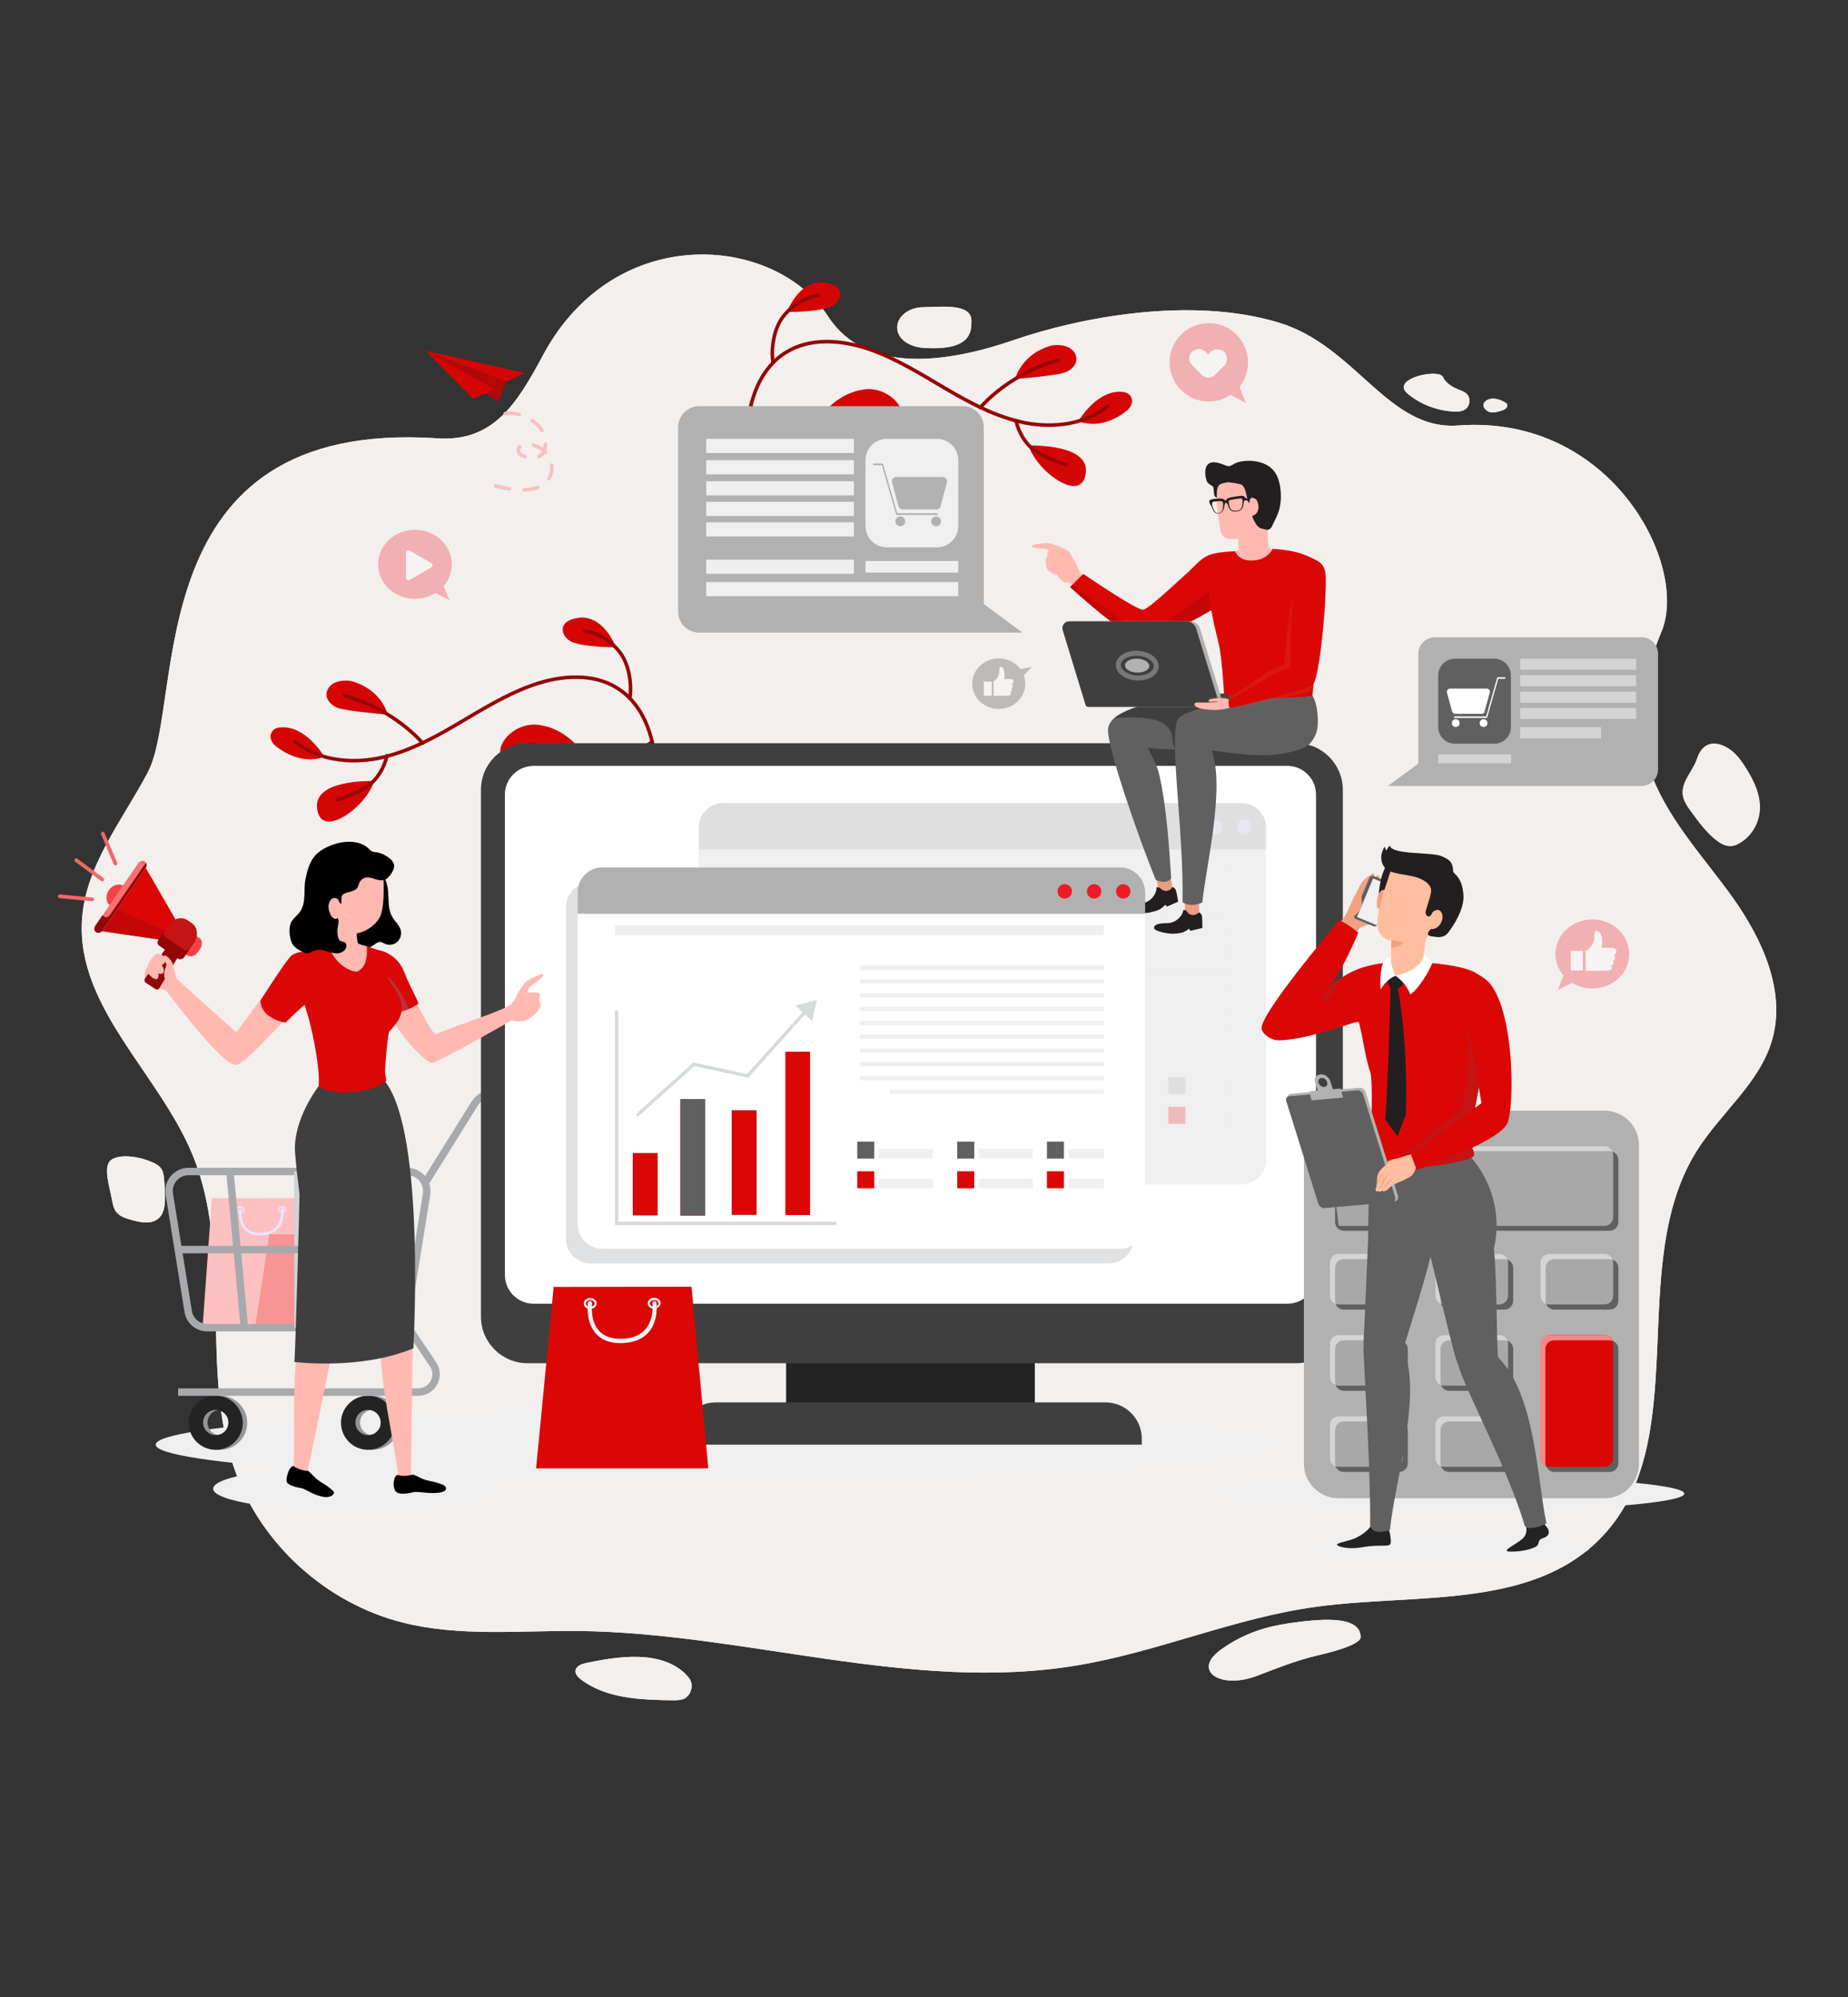 <?xml version="1.0" encoding="utf-8"?>
<!-- Generator: Adobe Illustrator 21.1.0, SVG Export Plug-In . SVG Version: 6.00 Build 0)  -->
<svg version="1.1" xmlns="http://www.w3.org/2000/svg" xmlns:xlink="http://www.w3.org/1999/xlink" x="0px" y="0px"
	 viewBox="0 0 717 775" style="enable-background:new 0 0 717 775;" xml:space="preserve">
<rect x="0" y="0" width="717" height="775" fill="#333333" stroke="none"/>
<style type="text/css">
	.st0{fill:#F2EFED;}
	
		.st1{fill:none;stroke:#F7C1C1;stroke-width:1.385;stroke-linecap:round;stroke-linejoin:round;stroke-miterlimit:10;stroke-dasharray:5.54;}
	.st2{fill:#B20808;}
	.st3{fill:#D60505;}
	.st4{display:none;}
	.st5{display:inline;fill:#EAE6FF;}
	.st6{fill:#EFEFEF;}
	.st7{fill:none;stroke:#FFFFFF;stroke-width:1.385;stroke-linecap:round;stroke-linejoin:round;stroke-miterlimit:10;}
	.st8{fill:none;stroke:#960606;stroke-width:1.385;stroke-linecap:round;stroke-linejoin:round;stroke-miterlimit:10;}
	.st9{fill:#B2B1B1;}
	.st10{fill:#A7A9AC;}
	.st11{fill:#FCC0C0;}
	.st12{fill:#EAE6FF;}
	.st13{fill:#F79494;}
	.st14{fill:#939598;}
	.st15{fill:#232323;}
	.st16{fill:none;stroke:#A7A9AC;stroke-width:2.889;stroke-miterlimit:10;}
	.st17{fill:none;stroke:#D1D3D4;stroke-width:2.889;stroke-miterlimit:10;}
	.st18{fill:none;stroke:#9AA3F4;stroke-width:2.889;stroke-miterlimit:10;}
	.st19{fill:#3F3F3F;}
	.st20{fill:#FFFFFF;}
	.st21{opacity:0.25;}
	.st22{fill:#FCA70C;}
	.st23{fill:#B1AFFD;}
	.st24{opacity:0.15;}
	.st25{opacity:0.26;}
	.st26{opacity:0.62;}
	.st27{fill:#D5DBDA;}
	.st28{fill:#ED1C24;}
	.st29{fill:#CFCFFF;}
	.st30{fill:#606060;}
	.st31{opacity:0.45;}
	.st32{fill:#DB0707;}
	.st33{fill:#F98787;}
	.st34{fill:#F1F2F2;}
	.st35{fill:#FFB9B0;}
	.st36{opacity:0.35;}
	.st37{fill:#808285;}
	.st38{fill:#F2F2F2;}
	.st39{fill:#930606;}
	.st40{fill:#F24444;}
	.st41{fill:#C40606;}
	.st42{fill:#F97070;}
	.st43{fill:#C41414;}
	.st44{fill:none;stroke:#EF6767;stroke-width:1.444;stroke-linecap:round;stroke-linejoin:round;stroke-miterlimit:10;}
	.st45{fill:#ED9C80;}
	.st46{fill:#231F20;}
	.st47{fill:#CE4A30;}
	.st48{opacity:0.45;fill:none;stroke:#BCBEC0;stroke-width:1.926;stroke-miterlimit:10;}
	.st49{opacity:0.45;fill:#FFFFFF;}
	.st50{fill:#F2A181;}
	.st51{fill:#FFBE9D;}
	.st52{opacity:0.3;}
	.st53{fill:#FEFEFE;}
	.st54{fill:#414042;}
	.st55{fill:#E0E1E2;}
@-webkit-keyframes trk {
  0% {
    fill: #DB0707;
  }
  10% {
    fill: #606060;
  }
  20% {
    fill: #606060;
  }
  30% {
    fill: #DB0707;
  }
  40% {
    fill: #DB0707;
  }
  50% {
    fill: #606060;
  }
  60% {
    fill: #606060;
  }
  70% {
    fill: #DB0707;
  }
  80% {
    fill: #DB0707;
  }
  90% {
    fill: #606060;
  }
  100% {
    fill: #606060;
  }

}
.trk-1 {
    animation: 1s trk infinite;
}
.trk-2 {
    animation: 2s trk infinite;
}
.trk-3 {
    animation: 1.5s trk infinite;
}
.trk-4 {
    animation: 3s trk infinite;
}
.trk-5 {
    animation: 2.5s trk infinite;
}
.trk-6 {
    animation: 3.5s trk infinite;
}
.trk-7 {
    animation: 4s trk infinite;
}
.trk-8 {
    animation: 4.5s trk infinite;
}
</style>
<g id="Layer_3">
	<g id="Layer_21">
		<g id="Layer_4_copy">
			<g id="Layer_12_copy">
				<g>
					<path class="st0" d="M169.8,170.1c21.6,1.4,30.7-13.3,40.9-32.3c27.8-51.9,89.8-46.9,110.6-15c14.7,22.7,46.5,18,72.2,9.1
						c25.3-8.7,68.4-17.1,102.7-6.7c30,9.1,42.3,42,69.6,39.9c59.6-4.4,89.6,54.4,78.8,80.1c-7,16.7-10.5,35.5-4.8,52.7
						c6.3,19,20.7,34,32.4,50.3c11.6,16.3,21,36.7,15.2,55.9c-5,16.4-19.7,27.7-28.9,42.2c-28.5,45-0.3,113.9-38.3,151.4
						c-27.2,26.8-71.5,20.6-109.5,25.8c-31.7,4.3-61.5,17.6-93.1,22.8c-63.9,10.6-128.5-12.7-193.3-13.4
						c-22.8-0.2-46.1,2.3-68.2-3.3c-29.5-7.5-54.6-30.2-64.8-58.6c-14.1-39.2-0.7-84.6-16.7-123.1c-13-31.4-44.8-56.9-42.8-90.7
						c1.2-21.1,15.6-38.7,25.5-57.4C72,272.1,52.6,162.2,169.8,170.1z"/>
				</g>
			</g>
			<g id="Layer_11_copy">
				<g>
					<path class="st0" d="M358.4,119.2c-5.7,0-10.3,3.5-10.3,7.9s4.6,7.5,10.3,7.9c18.5,1.2,18.5-6.3,18.5-10.6
						C376.9,117.4,364.1,119.2,358.4,119.2z"/>
				</g>
			</g>
			<g id="Layer_10_copy">
				<g>
					<path class="st0" d="M546.2,152.8c4.9,4.1,11.2,6.5,17.7,6.9c1.7,0.1,3.6,0,4.9-1.1c1.6-1.3,1.8-4.1,0.4-5.6
						c-0.9-1-2.2-1.4-3.5-1.9c-2.1-0.9-4.2-2.1-5.4-4c-0.3-0.6-0.6-1.2-1.2-1.5C555.5,143.5,539.7,147.4,546.2,152.8z"/>
				</g>
			</g>
			<g id="Layer_9_copy">
				<g>
					<path class="st0" d="M577.7,159.8c1.6,0.6,3.4,0,5-0.5c1.1-0.3,2.3-1.1,2.1-2.2c-0.1-0.5-0.6-0.8-1.1-1.1c-2.2-1.2-5-2-7.1-0.5
						C574.4,157,576.1,159.2,577.7,159.8z"/>
				</g>
			</g>
			<g id="Layer_8_copy">
				<g>
					<path class="st0" d="M652.9,308.4c0.3,2.5,1.8,4.6,3.3,6.6c2.8,3.9,5.7,7.8,9.4,10.8c1.6,1.3,3.4,2.4,5.4,2.5
						c1.9,0.1,3.6-0.8,5.1-1.9c3.7-2.6,6.1-6.8,6.6-11.3c0.7-6.1-2.1-12-5.4-17.2c-2-3.2-4.4-6.4-7.8-8.1c-5.7-2.9-9.5-0.4-11.1,4.7
						C656.9,299.1,652.3,303.2,652.9,308.4z"/>
				</g>
			</g>
			<g id="Layer_7_copy">
				<g>
					<path class="st0" d="M42.9,450.3c-3,2.7-0.3,10.4,0.6,15.6c0.3,1.5,0.6,3.1,1.6,4.4c1.3,1.7,3.5,2.4,5.6,3
						c3.7,1.1,8.1,2,10.9-0.6c2.1-1.9,2.4-5,2.4-7.9c0-2.6-0.1-5.1-0.4-7.7c-0.1-1.2-0.3-2.5-1-3.5c-0.8-1.3-2.3-2.1-3.8-2.7
						C53.6,448.6,46,447.7,42.9,450.3z"/>
				</g>
			</g>
			<g id="Layer_6_copy">
				<g>
					<path class="st0" d="M227.5,645.3c-1.8,0.4-3.9,1.1-4.2,2.9c-0.2,1.5,1,2.7,2.2,3.6c9.9,7.4,23.1,7.8,35.4,8
						c1.4,0,2.9,0,4.3-0.5c2.6-1.1,3.9-4.6,2.7-7.2c-0.4-0.9-1.2-1.7-1.9-2.5C256.1,640.1,239.8,642.8,227.5,645.3z"/>
				</g>
			</g>
			<g id="Layer_5_copy">
			</g>
		</g>
		<g>
			<path class="st0" d="M473.5,640.3c-11.1,8.1,0.1,15.4,14.2,10c7.6-2.9,14.8-5.8,22.6-7.7c2.5-0.6,17.6-3.9,17.6-7.3
				c0-9-17.1-6.9-27.8-5.4C491.5,631.2,482.7,633.6,473.5,640.3z"/>
		</g>
	</g>
	<g id="Layer_18">
		<g id="Layer_4">
			<g id="Layer_12">
				<g>
					<path class="st0" d="M169.8,170.1c21.6,1.4,30.7-13.3,40.9-32.3c27.8-51.9,89.8-46.9,110.6-15c14.7,22.7,46.5,18,72.2,9.1
						c25.3-8.7,68.4-17.1,102.7-6.7c30,9.1,42.3,42,69.6,39.9c59.6-4.4,89.6,54.4,78.8,80.1c-7,16.7-10.5,35.5-4.8,52.7
						c6.3,19,20.7,34,32.4,50.3c11.6,16.3,21,36.7,15.2,55.9c-5,16.4-19.7,27.7-28.9,42.2c-28.5,45-0.3,113.9-38.3,151.4
						c-27.2,26.8-71.5,20.6-109.5,25.8c-31.7,4.3-61.5,17.6-93.1,22.8c-63.9,10.6-128.5-12.7-193.3-13.4
						c-22.8-0.2-46.1,2.3-68.2-3.3c-29.5-7.5-54.6-30.2-64.8-58.6c-14.1-39.2-0.7-84.6-16.7-123.1c-13-31.4-44.8-56.9-42.8-90.7
						c1.2-21.1,15.6-38.7,25.5-57.4C72,272.1,52.6,162.2,169.8,170.1z"/>
				</g>
			</g>
			<g id="Layer_11">
				<g>
					<path class="st0" d="M358.4,119.2c-5.7,0-10.3,3.5-10.3,7.9s4.6,7.5,10.3,7.9c18.5,1.2,18.5-6.3,18.5-10.6
						C376.9,117.4,364.1,119.2,358.4,119.2z"/>
				</g>
			</g>
			<g id="Layer_10">
				<g>
					<path class="st0" d="M546.2,152.8c4.9,4.1,11.2,6.5,17.7,6.9c1.7,0.1,3.6,0,4.9-1.1c1.6-1.3,1.8-4.1,0.4-5.6
						c-0.9-1-2.2-1.4-3.5-1.9c-2.1-0.9-4.2-2.1-5.4-4c-0.3-0.6-0.6-1.2-1.2-1.5C555.5,143.5,539.7,147.4,546.2,152.8z"/>
				</g>
			</g>
			<g id="Layer_9">
				<g>
					<path class="st0" d="M577.7,159.8c1.6,0.6,3.4,0,5-0.5c1.1-0.3,2.3-1.1,2.1-2.2c-0.1-0.5-0.6-0.8-1.1-1.1c-2.2-1.2-5-2-7.1-0.5
						C574.4,157,576.1,159.2,577.7,159.8z"/>
				</g>
			</g>
			<g id="Layer_8">
				<g>
					<path class="st0" d="M652.9,308.4c0.3,2.5,1.8,4.6,3.3,6.6c2.8,3.9,5.7,7.8,9.4,10.8c1.6,1.3,3.4,2.4,5.4,2.5
						c1.9,0.1,3.6-0.8,5.1-1.9c3.7-2.6,6.1-6.8,6.6-11.3c0.7-6.1-2.1-12-5.4-17.2c-2-3.2-4.4-6.4-7.8-8.1c-5.7-2.9-9.5-0.4-11.1,4.7
						C656.9,299.1,652.3,303.2,652.9,308.4z"/>
				</g>
			</g>
			<g id="Layer_7">
				<g>
					<path class="st0" d="M42.9,450.3c-3,2.7-0.3,10.4,0.6,15.6c0.3,1.5,0.6,3.1,1.6,4.4c1.3,1.7,3.5,2.4,5.6,3
						c3.7,1.1,8.1,2,10.9-0.6c2.1-1.9,2.4-5,2.4-7.9c0-2.6-0.1-5.1-0.4-7.7c-0.1-1.2-0.3-2.5-1-3.5c-0.8-1.3-2.3-2.1-3.8-2.7
						C53.6,448.6,46,447.7,42.9,450.3z"/>
				</g>
			</g>
			<g id="Layer_6">
				<g>
					<path class="st0" d="M227.5,645.3c-1.8,0.4-3.9,1.1-4.2,2.9c-0.2,1.5,1,2.7,2.2,3.6c9.9,7.4,23.1,7.8,35.4,8
						c1.4,0,2.9,0,4.3-0.5c2.6-1.1,3.9-4.6,2.7-7.2c-0.4-0.9-1.2-1.7-1.9-2.5C256.1,640.1,239.8,642.8,227.5,645.3z"/>
				</g>
			</g>
			<g id="Layer_5">
			</g>
		</g>
		<g>
			<path class="st0" d="M473.5,640.3c-11.1,8.1,0.1,15.4,14.2,10c7.6-2.9,14.8-5.8,22.6-7.7c2.5-0.6,17.6-3.9,17.6-7.3
				c0-9-17.1-6.9-27.8-5.4C491.5,631.2,482.7,633.6,473.5,640.3z"/>
		</g>
		<g id="OBJECTS">
		</g>
	</g>
</g>
<g id="Layer_19">
	<g id="Layer_13">
		<path class="st1" d="M196,160.5c8.2-1.4,19.3,6.9,14.5,15.5c-1.6,2.9-10,1.7-9.4-1.6c0.3-1.6,2.2-2.2,3.8-2
			c9.1,1,9.5,8.7,9.1,10.7c-2.1,10.1-17.5,6.7-22.7,5.2"/>
	</g>
	<g id="Layer_20">
		<g id="Layer_14">
			<g>
				<polygon class="st2" points="193.3,155.9 196.5,148 165.2,136.1 				"/>
				<polygon class="st3" points="191.7,151 165.2,136.1 183.6,154.8 				"/>
				<polygon class="st3" points="203.7,144.8 165.2,136.1 196.5,148 				"/>
				<polygon class="st2" points="191.7,151 193.3,155.9 188.5,152.6 				"/>
			</g>
		</g>
	</g>
</g>
<g id="Layer_17">
	<g>
		<g class="st4">
			<path class="st5" d="M670.7,440.6c-11.4-31.8-29.4-41.5-46.5-61.9c-20.9-24.9-35-43.1-29.6-75.1c8.9-52.4,12.7-183.1-126.1-166.1
				c-49.7,6.1-89,44.2-117.6,82.3c-24.3,32.4-68.1,35.2-103.3,42.8c-43.3,9.3-87.4,23.3-127.4,43.8C37.7,348.6,13,409.4,16.4,487.1
				c1,23.5,4.3,60.5,44,103.8c53.6,58.4,131.4,66.3,225.1,39.4c21.4-6.1,41.7-15.8,62.8-23c21.9-7.5,44.7-12.5,67.8-14.7
				c53.8-5.2,109.6,4.2,161.2-11.9c27.3-8.5,52.4-24,72.1-44.7C674,510.2,682.8,474.2,670.7,440.6z"/>
		</g>
		<g>
			<path class="st6" d="M60.4,560.6c0,7.7,97.4,13.9,217.7,13.9c120.2,0,217.6-6.2,217.6-13.9c0-7.7-97.4-13.9-217.6-13.9
				C157.9,546.7,60.4,552.9,60.4,560.6z"/>
		</g>
		<ellipse class="st6" cx="138" cy="577.7" rx="55.3" ry="8.7"/>
		<g>
		</g>
		<ellipse class="st6" cx="560.8" cy="579.6" rx="92.7" ry="6.9"/>
		<g>
			<path class="st3" d="M437,159.5c1.7-1.3,3-3.6,1.7-5.7c-0.6-1-1.8-1.6-3-1.7c-9.4-1.1-16.4,9.8-17.2,11.2c-0.1,0.1,0,0.2,0.1,0.2
				C419.8,164,427.6,166.9,437,159.5z"/>
			<path class="st3" d="M421.3,183.2c-1.1,12.9-19-0.1-22.1-10.1c0-0.1,0-0.2,0.1-0.2C401.7,172.8,422.3,172.7,421.3,183.2z"/>
			<path class="st3" d="M413.3,144.5c2.4-0.9,4.6-3.1,4.3-5.7c-0.2-1.9-1.7-3.5-3.5-4.2c-1.8-0.8-5.1-0.9-6.9-0.3
				c-10.2,3.2-12.9,11.2-13.3,12.6c0,0.1,0,0.2,0.2,0.2C395.9,146.9,409.6,145.8,413.3,144.5z"/>
			<path class="st3" d="M323.8,118.2c1.4-1.2,2.5-3,2.1-4.8c-0.3-1.1-1.1-2.1-2.2-2.6c-1.1-0.6-2.3-0.9-3.5-1.1
				c-0.9-0.2-1.9-0.2-2.9-0.1c-7.7,1.1-11.3,9.9-11.9,11.3c0,0.1,0,0.2,0.1,0.2C307.5,121.1,320.5,120.9,323.8,118.2z"/>
			<path class="st3" d="M335.3,151.1c5.2-0.7,10.8,1.9,13.6,6.3c0.7,1.1,1.3,2.4,1.3,3.8c0.1,3-2.4,5.6-5.3,6.6c-2.9,1-6,0.6-9,0.1
				c-5.3-0.9-11.9-4.8-17-6.6c-0.1,0-0.1-0.1-0.1-0.2C319.8,159.8,325.6,152.4,335.3,151.1z"/>
			<path class="st8" d="M429.9,157.6c-8.8,7.1-21,8.6-32.1,6.5c-11.1-2.2-21.2-7.6-30.9-13.3c-9.7-5.7-19.4-11.8-30-15.4
				c-10.4-3.5-22.5-4.5-31.9,1.3c-11.4,7-15.5,21.8-15.1,35.2c0.4,13.4,4.1,26.5,4.2,39.9c0,6.1-0.9,12.7-4.9,17.3
				c-5.3,6.2-14.3,7.4-22.5,8.1"/>
			<path class="st8" d="M410.6,139.8c-10.8,2.7-22.9,10-30.3,18.4"/>
			<path class="st8" d="M413.6,180.3c-4.2-1.4-8.4-2.9-12-5.4c-3.7-2.5-6.5-7.3-7.4-11.7"/>
			<path class="st8" d="M317.4,114.6c-5.5,1-10.5,4.1-13.8,8.6c-3.3,4.5-4.5,11.8-3.7,17.3"/>
			<path class="st8" d="M338,158.9c-10.7,1.6-19.8,2.7-30.6,2.9c-4.9,0.1-13.6-1.4-16.1-4.1"/>
		</g>
		<g>
			<path class="st3" d="M107.2,289.7c-1.7-1.3-3-3.6-1.7-5.7c0.6-1,1.8-1.6,3-1.7c9.4-1.1,16.4,9.8,17.2,11.2c0.1,0.1,0,0.2-0.1,0.2
				C124.5,294.2,116.7,297,107.2,289.7z"/>
			<path class="st3" d="M123,313.4c1.1,12.9,19-0.1,22.1-10.1c0-0.1,0-0.2-0.1-0.2C142.6,303,122,302.8,123,313.4z"/>
			<path class="st3" d="M131,274.7c-2.4-0.9-4.6-3.1-4.3-5.7c0.2-1.9,1.7-3.5,3.5-4.2c1.8-0.8,5.1-0.9,6.9-0.3
				c10.2,3.2,12.9,11.2,13.3,12.6c0,0.1,0,0.2-0.2,0.2C148.4,277.1,134.7,276,131,274.7z"/>
			<path class="st3" d="M220.5,248.3c-1.4-1.2-2.5-3-2.1-4.8c0.3-1.1,1.1-2.1,2.2-2.6c1.1-0.6,2.3-0.9,3.5-1.1
				c0.9-0.2,1.9-0.2,2.9-0.1c7.7,1.1,11.3,9.9,11.9,11.3c0,0.1,0,0.2-0.1,0.2C236.8,251.2,223.8,251,220.5,248.3z"/>
			<path class="st3" d="M209,281.3c-5.2-0.7-10.8,1.9-13.6,6.3c-0.7,1.1-1.3,2.4-1.3,3.8c-0.1,3,2.4,5.6,5.3,6.6c2.9,1,6,0.6,9,0.1
				c5.3-0.9,11.9-4.8,17-6.6c0.1,0,0.1-0.1,0.1-0.2C224.5,290,218.7,282.5,209,281.3z"/>
			<path class="st8" d="M114.4,287.8c8.8,7.1,21,8.6,32.1,6.5c11.1-2.2,21.2-7.6,30.9-13.3c9.7-5.7,19.4-11.8,30-15.4
				c10.4-3.5,22.5-4.5,31.9,1.3c11.4,7,15.5,21.8,15.1,35.2c-0.4,13.4-4.1,26.5-4.2,39.9c0,6.1,0.9,12.7,4.9,17.3
				c5.3,6.2,14.3,7.4,22.5,8.1"/>
			<path class="st8" d="M133.7,270c10.8,2.7,22.9,10,30.3,18.4"/>
			<path class="st8" d="M130.7,310.4c4.2-1.4,8.4-2.9,12-5.4c3.7-2.5,6.5-7.3,7.4-11.7"/>
			<path class="st8" d="M226.9,244.8c5.5,1,10.5,4.1,13.8,8.6c3.3,4.5,4.5,11.8,3.7,17.3"/>
			<path class="st8" d="M206.3,289c10.7,1.6,19.8,2.7,30.6,2.9c4.9,0.1,13.6-1.4,16.1-4.1"/>
		</g>
		<g>
			<path class="st9" d="M271.3,245.5h125.4l-15-11.1v-68.6c0-4.5-3.7-8.2-8.2-8.2H271.3c-4.5,0-8.2,3.7-8.2,8.2v71.5
				C263.1,241.9,266.8,245.5,271.3,245.5z"/>
			<g>
				<g>
					
						<rect x="274" y="170.4" transform="matrix(-1 -1.224647e-16 1.224647e-16 -1 605.3 346.194)" class="st6" width="57.3" height="5.5"/>
					
						<rect x="274" y="178.5" transform="matrix(-1 -1.224647e-16 1.224647e-16 -1 605.3 362.575)" class="st6" width="57.3" height="5.5"/>
					
						<rect x="274" y="186.7" transform="matrix(-1 -1.224647e-16 1.224647e-16 -1 605.3 378.956)" class="st6" width="57.3" height="5.5"/>
					
						<rect x="274" y="194.7" transform="matrix(-1 -1.224647e-16 1.224647e-16 -1 605.3 394.917)" class="st6" width="57.3" height="5.5"/>
					
						<rect x="274" y="202.7" transform="matrix(-1 -1.224647e-16 1.224647e-16 -1 605.3 410.878)" class="st6" width="57.3" height="5.5"/>
					
						<rect x="274" y="217.2" transform="matrix(-1 -1.224647e-16 1.224647e-16 -1 605.3 439.882)" class="st6" width="57.3" height="5.5"/>
					
						<rect x="274" y="225.8" transform="matrix(-1 -1.224647e-16 1.224647e-16 -1 645.794 457.154)" class="st6" width="97.8" height="5.5"/>
				</g>
				<g>
					<path class="st6" d="M344.1,212.4h19.4c4.6,0,8.3-3.7,8.3-8.3v-25.5c0-4.6-3.7-8.3-8.3-8.3h-19.4c-4.6,0-8.3,3.7-8.3,8.3v25.5
						C335.8,208.7,339.5,212.4,344.1,212.4z"/>
					
						<rect x="335.8" y="217.7" transform="matrix(-1 -1.224647e-16 1.224647e-16 -1 707.595 439.882)" class="st6" width="36" height="4.5"/>
					<g>
						<path class="st9" d="M350.2,197.7h13.1c0.7,0,1.4-0.5,1.6-1.2l2.5-9.3c0.3-1-0.5-2.1-1.6-2.1h-18.1c-1.1,0-1.9,1-1.6,2.1
							l2.5,9.3C348.9,197.2,349.5,197.7,350.2,197.7z"/>
						<g>
							<path class="st10" d="M347.9,199.8h15.7c0.2,0,0.3-0.1,0.3-0.3c0-0.2-0.1-0.3-0.3-0.3h-15.5l-5.5-19.1c0-0.1-0.2-0.2-0.3-0.2
								H339c-0.2,0-0.3,0.1-0.3,0.3s0.1,0.3,0.3,0.3h3.2l5.5,19.1C347.7,199.7,347.8,199.8,347.9,199.8z"/>
						</g>
						<g>
							<circle class="st9" cx="363.2" cy="202.3" r="1.9"/>
							<circle class="st9" cx="349.3" cy="202.3" r="1.9"/>
						</g>
					</g>
				</g>
			</g>
		</g>
		<g>
			<polygon class="st11" points="82.2,465 78.6,514.9 126.2,514.9 122.9,464.9 			"/>
			<g>
				<g>
					<path class="st12" d="M91.6,469.4L91.6,469.4c0-0.8,0.7-1.4,1.6-1.4c0,0,0,0,0,0c0.9,0,1.6,0.6,1.6,1.4c0,0.8-0.7,1.4-1.6,1.4
						c0,0,0,0,0,0C92.3,470.8,91.6,470.2,91.6,469.4z M93.2,468.6c-0.6,0-1.1,0.4-1.1,0.9c0,0.5,0.5,0.9,1.1,0.9c0,0,0,0,0,0
						c0.6,0,1.1-0.4,1.1-0.9C94.3,468.9,93.8,468.6,93.2,468.6L93.2,468.6z M91.8,469.4L91.8,469.4L91.8,469.4z"/>
				</g>
				<g>
					<path class="st12" d="M107.8,469.4l0.3,0L107.8,469.4c0-0.3,0.1-0.6,0.4-0.9c0.3-0.3,0.8-0.5,1.2-0.5c0,0,0,0,0,0
						c0.9,0,1.6,0.6,1.6,1.4c0,0.4-0.2,0.7-0.5,1c-0.3,0.3-0.7,0.4-1.1,0.4c0,0,0,0,0,0C108.5,470.8,107.8,470.1,107.8,469.4z
						 M109.4,468.5c-0.3,0-0.7,0.1-0.9,0.3c-0.1,0.1-0.2,0.3-0.2,0.5l0,0c0,0.5,0.5,0.9,1.1,0.9h0c0.3,0,0.6-0.1,0.8-0.3
						c0.2-0.2,0.3-0.4,0.3-0.6C110.5,468.9,110,468.5,109.4,468.5C109.4,468.5,109.4,468.5,109.4,468.5z"/>
				</g>
				<path class="st12" d="M100.8,479.4c0.2,0,0.3,0,0.5,0c3-0.1,5.3-1.1,6.8-2.9c2.5-3,1.9-7.1,1.9-7.3c0-0.3-0.3-0.5-0.6-0.4
					c-0.3,0-0.5,0.3-0.4,0.6c0,0,0.5,3.9-1.7,6.5c-1.3,1.5-3.3,2.4-6,2.5c-2.6,0.1-4.5-0.6-5.8-2c-2.3-2.6-1.8-6.8-1.7-6.9
					c0-0.3-0.2-0.6-0.4-0.6c-0.3,0-0.6,0.2-0.6,0.4c0,0.2-0.6,4.8,2,7.7C96.1,478.6,98.2,479.4,100.8,479.4z"/>
			</g>
			<polygon class="st13" points="104.5,479 98.8,516.1 150.5,516 145.2,478.9 			"/>
			<g>
				<path class="st14" d="M85.4,541.6c-5.8,0-10.5,4.7-10.5,10.5c0,5.8,4.7,10.5,10.5,10.5c5.8,0,10.5-4.7,10.5-10.5
					C95.9,546.3,91.2,541.6,85.4,541.6z M85.4,556.9c-2.7,0-4.9-2.2-4.9-4.9c0-2.7,2.2-4.9,4.9-4.9c2.7,0,4.9,2.2,4.9,4.9
					C90.3,554.8,88.1,556.9,85.4,556.9z"/>
				<path class="st15" d="M83.7,541.6c-5.8,0-10.5,4.7-10.5,10.5c0,5.8,4.7,10.5,10.5,10.5c5.8,0,10.5-4.7,10.5-10.5
					C94.1,546.3,89.5,541.6,83.7,541.6z M83.7,556.9c-2.7,0-4.9-2.2-4.9-4.9c0-2.7,2.2-4.9,4.9-4.9c2.7,0,4.9,2.2,4.9,4.9
					C88.6,554.8,86.4,556.9,83.7,556.9z"/>
				<path class="st14" d="M144.6,541.6c-5.8,0-10.5,4.7-10.5,10.5c0,5.8,4.7,10.5,10.5,10.5c5.8,0,10.5-4.7,10.5-10.5
					C155,546.3,150.4,541.6,144.6,541.6z M144.6,556.9c-2.7,0-4.9-2.2-4.9-4.9c0-2.7,2.2-4.9,4.9-4.9c2.7,0,4.9,2.2,4.9,4.9
					C149.5,554.8,147.3,556.9,144.6,556.9z"/>
				<path class="st15" d="M142.8,541.6c-5.8,0-10.5,4.7-10.5,10.5c0,5.8,4.7,10.5,10.5,10.5c5.8,0,10.5-4.7,10.5-10.5
					C153.3,546.3,148.6,541.6,142.8,541.6z M142.8,556.9c-2.7,0-4.9-2.2-4.9-4.9c0-2.7,2.2-4.9,4.9-4.9c2.7,0,4.9,2.2,4.9,4.9
					C147.7,554.8,145.5,556.9,142.8,556.9z"/>
				<g>
					<path class="st16" d="M223.6,424h-31.5c-3.3,0-6.4,1.7-8.1,4.5l-19,30.5"/>
					<path class="st16" d="M80.4,515.2h70.3c3.7,0,6.9-2.7,7.5-6.4l7.3-45.4c0.7-4.6-2.8-8.8-7.5-8.8H73.2c-4.7,0-8.3,4.2-7.5,8.8
						l7.3,45.4C73.5,512.5,76.7,515.2,80.4,515.2z"/>
					<line class="st17" x1="115.6" y1="454.6" x2="115.6" y2="515.2"/>
					<line class="st16" x1="162.1" y1="484.9" x2="69.1" y2="484.9"/>
					<line class="st18" x1="143.4" y1="454.6" x2="137.4" y2="515.2"/>
					<line class="st16" x1="89.2" y1="454.6" x2="94.8" y2="515.2"/>
					<path class="st16" d="M156.6,512.5l11.4,16.9c3.1,4.6-0.2,10.8-5.8,10.8H69.1"/>
				</g>
			</g>
		</g>
		<g>
			<rect x="305" y="520.5" class="st15" width="96.5" height="25.9"/>
			<path class="st19" d="M502.9,529H204.7c-10,0-18.1-8.1-18.1-18.1V306.5c0-10,8.1-18.1,18.1-18.1h298.2c10,0,18.1,8.1,18.1,18.1
				v204.4C521,520.9,512.9,529,502.9,529z"/>
			<path class="st20" d="M499.5,505.9H207c-6.1,0-11.1-5-11.1-11.1V308.3c0-6.1,5-11.1,11.1-11.1h292.5c6.1,0,11.1,5,11.1,11.1
				v186.5C510.6,500.9,505.7,505.9,499.5,505.9z"/>
			<path class="st19" d="M443,560.6H263.6v-2.3c0-7.8,6.3-14.1,14.1-14.1h151.2c7.8,0,14.1,6.3,14.1,14.1V560.6z"/>
			<g>
				<g>
					<g>
						<path class="st6" d="M481.6,459.6H280.7c-5.3,0-9.6-4.3-9.6-9.6V321.2c0-5.3,4.3-9.6,9.6-9.6h200.9c5.3,0,9.6,4.3,9.6,9.6V450
							C491.3,455.3,487,459.6,481.6,459.6z"/>
					</g>
				</g>
			</g>
			<g class="st21">
				<g>
					<g>
						<g>
							<g>
								<rect x="292" y="419.7" class="st22" width="9.6" height="24.1"/>
							</g>
						</g>
					</g>
					<g>
						<g>
							<g>
								<rect x="313.6" y="398.6" class="st23" width="9.6" height="45.2"/>
							</g>
						</g>
					</g>
					<g>
						<g>
							<g>
								<rect x="335.2" y="403.3" class="st22" width="9.6" height="40.5"/>
							</g>
						</g>
					</g>
					<g>
						<g>
							<g>
								<rect x="356.8" y="380.4" class="st23" width="9.6" height="63.4"/>
							</g>
						</g>
					</g>
					<g class="st24">
						<g>
							<g>
								<rect x="313.6" y="398.6" class="st25" width="4.4" height="45.2"/>
							</g>
						</g>
					</g>
					<g class="st24">
						<g>
							<g>
								<rect x="292" y="419.7" class="st25" width="4.4" height="24.1"/>
							</g>
						</g>
					</g>
					<g class="st26">
						<g>
							<g>
								<rect x="356.8" y="380.4" class="st25" width="4.4" height="63.4"/>
							</g>
						</g>
					</g>
					<g class="st24">
						<g>
							<g>
								<rect x="335.2" y="403.3" class="st25" width="4.4" height="40.5"/>
							</g>
						</g>
					</g>
					<g>
						<g>
							<g>
								<polygon class="st27" points="371.5,450.4 285.7,450.4 285.7,359 287,359 287,449.1 371.5,449.1 								"/>
							</g>
						</g>
					</g>
					<g>
						<g>
							<g>
								<polygon class="st27" points="294.5,408.4 293.6,407.5 316.1,387.3 336.9,391.8 359.4,366.7 360.4,367.6 337.3,393.3 
									316.4,388.7 								"/>
							</g>
						</g>
					</g>
					<g>
						<g>
							<g>
								<polygon class="st27" points="362.1,371.3 355.8,365.2 364,363 								"/>
							</g>
						</g>
					</g>
					<g>
						<g>
							<g>
								<g>
									<rect x="379.6" y="418" class="st23" width="6.6" height="6.6"/>
								</g>
							</g>
						</g>
						<g>
							<g>
								<g>
									<rect x="379.6" y="429.5" class="st22" width="6.6" height="6.6"/>
								</g>
							</g>
						</g>
						<g>
							<g>
								<g>
									<rect x="388" y="432.4" class="st6" width="20.9" height="3.7"/>
								</g>
							</g>
						</g>
						<g>
							<g>
								<g>
									<rect x="388" y="420.8" class="st6" width="20.9" height="3.7"/>
								</g>
							</g>
						</g>
					</g>
					<g>
						<g>
							<g>
								<g>
									<rect x="418.4" y="418" class="st23" width="6.6" height="6.6"/>
								</g>
							</g>
						</g>
						<g>
							<g>
								<g>
									<rect x="418.4" y="429.5" class="st22" width="6.6" height="6.6"/>
								</g>
							</g>
						</g>
						<g>
							<g>
								<g>
									<rect x="426.8" y="432.4" class="st6" width="20.9" height="3.7"/>
								</g>
							</g>
						</g>
						<g>
							<g>
								<g>
									<rect x="426.8" y="420.8" class="st6" width="20.9" height="3.7"/>
								</g>
							</g>
						</g>
					</g>
					<g>
						<g>
							<g>
								<g>
									<rect x="453.3" y="418" class="st9" width="6.6" height="6.6"/>
								</g>
							</g>
						</g>
						<g>
							<g>
								<g>
									<rect x="453.3" y="429.5" class="st28" width="6.6" height="6.6"/>
								</g>
							</g>
						</g>
						<g>
							<g>
								<g>
									<rect x="461.7" y="432.4" class="st6" width="13.7" height="3.7"/>
								</g>
							</g>
						</g>
						<g>
							<g>
								<g>
									<rect x="461.7" y="420.8" class="st6" width="13.7" height="3.7"/>
								</g>
							</g>
						</g>
					</g>
					<g>
						<g>
							<g>
								<g>
									<rect x="380.9" y="355.1" class="st6" width="94.5" height="1.7"/>
								</g>
							</g>
						</g>
						<g>
							<g>
								<g>
									<rect x="285.7" y="334" class="st6" width="189.7" height="3.9"/>
								</g>
							</g>
						</g>
						<g>
							<g>
								<g>
									<rect x="380.6" y="360.4" class="st6" width="94.8" height="1.7"/>
								</g>
							</g>
						</g>
						<g>
							<g>
								<g>
									<rect x="380.6" y="349.7" class="st6" width="94.8" height="1.7"/>
								</g>
							</g>
						</g>
						<g>
							<g>
								<g>
									<rect x="380.6" y="365.8" class="st6" width="94.8" height="1.7"/>
								</g>
							</g>
						</g>
						<g>
							<g>
								<g>
									<rect x="380.6" y="371.1" class="st6" width="94.8" height="1.7"/>
								</g>
							</g>
						</g>
						<g>
							<g>
								<g>
									<rect x="380.6" y="376.4" class="st6" width="94.8" height="1.7"/>
								</g>
							</g>
						</g>
						<g>
							<g>
								<g>
									<rect x="380.6" y="381.8" class="st6" width="94.8" height="1.7"/>
								</g>
							</g>
						</g>
						<g>
							<g>
								<g>
									<rect x="380.6" y="387.1" class="st6" width="94.8" height="1.7"/>
								</g>
							</g>
						</g>
						<g>
							<g>
								<g>
									<rect x="380.6" y="392.5" class="st6" width="94.8" height="1.7"/>
								</g>
							</g>
						</g>
						<g>
							<g>
								<g>
									<rect x="392.2" y="397.8" class="st6" width="83.2" height="1.7"/>
								</g>
							</g>
						</g>
					</g>
				</g>
				<path class="st9" d="M481.6,311.6H280.7c-5.3,0-9.6,4.3-9.6,9.6v8.4h220.2v-8.4C491.3,315.9,487,311.6,481.6,311.6z"/>
				<circle class="st29" cx="460.2" cy="321" r="2.8"/>
				<circle class="st29" cx="471.5" cy="321" r="2.8"/>
				<circle class="st29" cx="482.8" cy="321" r="2.8"/>
			</g>
		</g>
		<g>
			<path class="st9" d="M622.6,581.4H519.3c-7.4,0-13.4-6-13.4-13.4V444.4c0-7.4,6-13.4,13.4-13.4h103.2c7.4,0,13.4,6,13.4,13.4V568
				C635.9,575.4,629.9,581.4,622.6,581.4z"/>
			<g>
				<g>
					<path class="st30" d="M624.5,477.6H521.4c-1.9,0-3.4-1.5-3.4-3.4v-24.1c0-1.9,1.5-3.4,3.4-3.4h103.1c1.9,0,3.4,1.5,3.4,3.4
						v24.1C627.9,476.1,626.4,477.6,624.5,477.6z"/>
					<path class="st30" d="M542.8,508.2h-21.4c-1.9,0-3.4-1.5-3.4-3.4V492c0-1.9,1.5-3.4,3.4-3.4h21.4c1.9,0,3.4,1.5,3.4,3.4v12.8
						C546.2,506.7,544.7,508.2,542.8,508.2z"/>
					<path class="st30" d="M583.7,508.2h-21.4c-1.9,0-3.4-1.5-3.4-3.4V492c0-1.9,1.5-3.4,3.4-3.4h21.4c1.9,0,3.4,1.5,3.4,3.4v12.8
						C587.1,506.7,585.5,508.2,583.7,508.2z"/>
					<path class="st30" d="M624.5,508.2h-21.4c-1.9,0-3.4-1.5-3.4-3.4V492c0-1.9,1.5-3.4,3.4-3.4h21.4c1.9,0,3.4,1.5,3.4,3.4v12.8
						C627.9,506.7,626.4,508.2,624.5,508.2z"/>
					<path class="st30" d="M542.8,539.7h-21.4c-1.9,0-3.4-1.5-3.4-3.4v-12.8c0-1.9,1.5-3.4,3.4-3.4h21.4c1.9,0,3.4,1.5,3.4,3.4v12.8
						C546.2,538.2,544.7,539.7,542.8,539.7z"/>
					<path class="st30" d="M583.7,539.7h-21.4c-1.9,0-3.4-1.5-3.4-3.4v-12.8c0-1.9,1.5-3.4,3.4-3.4h21.4c1.9,0,3.4,1.5,3.4,3.4v12.8
						C587.1,538.2,585.5,539.7,583.7,539.7z"/>
					<path class="st30" d="M542.8,571.2h-21.4c-1.9,0-3.4-1.5-3.4-3.4V555c0-1.9,1.5-3.4,3.4-3.4h21.4c1.9,0,3.4,1.5,3.4,3.4v12.8
						C546.2,569.7,544.7,571.2,542.8,571.2z"/>
					<path class="st30" d="M583.7,571.2h-21.4c-1.9,0-3.4-1.5-3.4-3.4V555c0-1.9,1.5-3.4,3.4-3.4h21.4c1.9,0,3.4,1.5,3.4,3.4v12.8
						C587.1,569.7,585.5,571.2,583.7,571.2z"/>
				</g>
				<path class="st30" d="M624.5,571.2h-21.4c-1.9,0-3.4-1.5-3.4-3.4v-44.3c0-1.9,1.5-3.4,3.4-3.4h21.4c1.9,0,3.4,1.5,3.4,3.4v44.3
					C627.9,569.7,626.4,571.2,624.5,571.2z"/>
			</g>
			<g class="st31">
				<path class="st20" d="M516,448.2c0-1.9,1.5-3.4,3.4-3.4h103.1c1.9,0,3.4,1.5,3.4,3.4v24.1c0,1.9-1.5,3.4-3.4,3.4H519.4"/>
				<path class="st20" d="M540.8,506.2h-21.4c-1.9,0-3.4-1.5-3.4-3.4V490c0-1.9,1.5-3.4,3.4-3.4h21.4c1.9,0,3.4,1.5,3.4,3.4v12.8
					C544.2,504.7,542.7,506.2,540.8,506.2z"/>
				<path class="st20" d="M581.7,506.2h-21.4c-1.9,0-3.4-1.5-3.4-3.4V490c0-1.9,1.5-3.4,3.4-3.4h21.4c1.9,0,3.4,1.5,3.4,3.4v12.8
					C585.1,504.7,583.5,506.2,581.7,506.2z"/>
				<path class="st20" d="M622.5,506.2h-21.4c-1.9,0-3.4-1.5-3.4-3.4V490c0-1.9,1.5-3.4,3.4-3.4h21.4c1.9,0,3.4,1.5,3.4,3.4v12.8
					C625.9,504.7,624.4,506.2,622.5,506.2z"/>
				<path class="st20" d="M540.8,537.7h-21.4c-1.9,0-3.4-1.5-3.4-3.4v-12.8c0-1.9,1.5-3.4,3.4-3.4h21.4c1.9,0,3.4,1.5,3.4,3.4v12.8
					C544.2,536.2,542.7,537.7,540.8,537.7z"/>
				<path class="st20" d="M581.7,537.7h-21.4c-1.9,0-3.4-1.5-3.4-3.4v-12.8c0-1.9,1.5-3.4,3.4-3.4h21.4c1.9,0,3.4,1.5,3.4,3.4v12.8
					C585.1,536.2,583.5,537.7,581.7,537.7z"/>
				<path class="st20" d="M540.8,569.2h-21.4c-1.9,0-3.4-1.5-3.4-3.4V553c0-1.9,1.5-3.4,3.4-3.4h21.4c1.9,0,3.4,1.5,3.4,3.4v12.8
					C544.2,567.7,542.7,569.2,540.8,569.2z"/>
				<path class="st20" d="M581.7,569.2h-21.4c-1.9,0-3.4-1.5-3.4-3.4V553c0-1.9,1.5-3.4,3.4-3.4h21.4c1.9,0,3.4,1.5,3.4,3.4v12.8
					C585.1,567.7,583.5,569.2,581.7,569.2z"/>
			</g>
			<path class="st32" d="M622.5,569.2h-21.4c-1.9,0-3.4-1.5-3.4-3.4v-44.3c0-1.9,1.5-3.4,3.4-3.4h21.4c1.9,0,3.4,1.5,3.4,3.4v44.3
				C625.9,567.7,624.4,569.2,622.5,569.2z"/>
			<path class="st33" d="M599.6,567.8v-44.3c0-1.9,1.5-3.4,3.4-3.4h21.4c0.4,0,0.8,0.1,1.2,0.2c-0.5-1.3-1.7-2.2-3.2-2.2h-21.4
				c-1.9,0-3.4,1.5-3.4,3.4v44.3c0,1.5,0.9,2.7,2.2,3.2C599.7,568.6,599.6,568.2,599.6,567.8z"/>
		</g>
		<g>
			<polygon class="st32" points="214.8,499.4 208,569.8 274.8,569.8 268.3,499.3 			"/>
			<g>
				<g>
					<path class="st34" d="M226.5,505.8L226.5,505.8c0-1.2,1.1-2.1,2.5-2.1c0,0,0,0,0,0c1.4,0,2.5,0.9,2.5,2.1
						c0,1.2-1.1,2.1-2.5,2.1c0,0,0,0,0,0C227.6,508,226.5,507,226.5,505.8z M229,504.5c-0.9,0-1.7,0.6-1.7,1.3
						c0,0.7,0.8,1.3,1.7,1.3c0,0,0,0,0,0c0.9,0,1.7-0.6,1.7-1.3C230.7,505.1,229.9,504.5,229,504.5C229,504.5,229,504.5,229,504.5z
						 M226.9,505.8L226.9,505.8L226.9,505.8z"/>
				</g>
				<g>
					<path class="st34" d="M251.3,505.8l0.4,0L251.3,505.8c0-0.5,0.2-1,0.6-1.4c0.5-0.5,1.2-0.8,1.9-0.8c0,0,0,0,0,0
						c1.4,0,2.5,0.9,2.5,2.1c0,0.6-0.3,1.1-0.8,1.5c-0.5,0.4-1.1,0.6-1.7,0.6c0,0,0,0,0,0C252.5,507.9,251.3,507,251.3,505.8z
						 M253.8,504.5c-0.5,0-1,0.2-1.3,0.5c-0.2,0.2-0.4,0.4-0.4,0.8l0,0c0,0.7,0.8,1.3,1.7,1.3c0,0,0,0,0,0c0.5,0,0.9-0.1,1.2-0.4
						c0.3-0.2,0.5-0.6,0.5-0.9C255.5,505.1,254.8,504.5,253.8,504.5C253.8,504.5,253.8,504.5,253.8,504.5z"/>
				</g>
			</g>
			<g>
				<path class="st34" d="M240.7,521.2c0.2,0,0.5,0,0.7,0c4.6-0.2,8.1-1.6,10.4-4.4c3.8-4.6,2.9-10.9,2.9-11.2
					c-0.1-0.4-0.5-0.8-0.9-0.7c-0.4,0.1-0.7,0.5-0.7,0.9c0,0.1,0.8,5.9-2.6,9.9c-2,2.4-5.1,3.7-9.2,3.8c-4,0.1-6.9-0.9-8.9-3.1
					c-3.6-4-2.7-10.5-2.7-10.6c0.1-0.4-0.2-0.9-0.7-0.9c-0.4-0.1-0.9,0.2-0.9,0.7c0,0.3-1,7.3,3.1,11.9
					C233.4,520,236.6,521.2,240.7,521.2z"/>
			</g>
		</g>
		<g>
			<g>
				<path d="M149.2,340.8c2.6,4.5,0.4,10.6,3,15c1,1.8,2.8,3.2,3.3,5.2c0.4,1.7-0.2,3.6-1.6,4.7c-1.4,1.1-3.4,1.2-4.9,0.4
					c-0.3-0.2-0.6-0.4-1-0.5c-1.3-0.4-2.5,0.8-3.6,1.5c-1.4,0.9-3.1,1.4-4.7,0.8c-2-0.7-3.2-2.7-3.9-4.7c-1.9-5.6-0.5-11.7,1.2-17.4
					c0.9-2.8,2.1-5.9,4.9-7"/>
			</g>
			<path class="st35" d="M209.2,388.3c0,0.6,1,1.2,0.4,2.5c-1.4,2.9-5.8,6.9-11,5.1c-0.2,0.1-28.9,16.6-31.1,16.6
				c-2.2,0-17.2-14.2-22.2-31.8c-1.2-4.2-0.7-9.1,3.2-11.3c0,0,3.3,0.8,5.4,4.8c3.3,6.1,13,26.5,15.2,27.3
				c2.7-1.8,15.8-5.7,26.4-10.2c2.4-1,3.3-1.9,4.1-3.4c0.8-1.6,2.8-5.2,4.4-6.9c0.6-0.6,6.9-3.9,6.9-2.8c0,0.6-1.8,2.3-4.3,3.9
				c-1.2,0.8-1.8,2.2-2,2.8c-0.4,0.8,4.5-0.7,4.9,1C209.6,386,209.2,387.9,209.2,388.3z"/>
			<g>
				<path class="st32" d="M147.4,368.8c3.7,0.9,6.8,3.3,8.6,6.6c0.5,0.9,0.8,1.8,1.2,2.7c1.5,3.9,3.6,7.4,5.2,11.3
					c-2.1,1.7-4.6,2.5-6.7,3.2c-2,0.7-4.2,1-6.3,0.8c-0.4,0-0.7-0.1-1.1-0.2c-0.4-0.2-0.8-0.6-1.1-0.9c-0.7-0.7-1.3-1.5-1.9-2.3
					c-0.5-0.7-1.1-1.4-1.3-2.2c-0.3-1.1,0-2.3,0.3-3.4"/>
			</g>
			<g class="st36">
				<path class="st37" d="M151.1,379.4c-0.1-0.2-0.3-0.3-0.5-0.4c-0.4-0.2-0.8,0.1-1,0.5c-0.2,0.4-0.2,0.8-0.2,1.2
					c0,1.6,0.3,3.1,0.7,4.6l-0.5,8.2c0,0,0,0,0,0c2,0.1,4-0.2,5.9-0.9c0.9-0.3,1.8-0.7,2.8-1.1C157.3,387,154.2,383.1,151.1,379.4z"
					/>
			</g>
			<path class="st35" d="M138.4,360.7c0,0-0.1,5.1,0.7,5.5c1.6,0.7,3.3,1,3.3,1l0.1,10.6l-14.1-2.1l-9.7-5.4c0,0,10.1-3.4,10.2-4.4
				c0.1-1-0.6-6.7-0.6-6.7"/>
			<g>
				<path class="st35" d="M116.7,514.2C116.7,514.2,116.7,514.2,116.7,514.2c-3.9,18.4-2,43.6-2.9,57.4c0.2,0.1,5.3,0.7,5.3,0.7
					s12-58.2,14.1-69.4c0.1-0.8,0.2-1.5,0.3-2.2c0.5-8.4-7-8.8-11.3-1.9c-0.7,1.1-1.4,2.4-1.9,3.7c-0.2,0.5-0.5,1.1-0.7,1.7l0,0
					c-0.7,1.8-1.3,3.8-1.9,5.9l0,0.2c-0.2,0.6-0.3,1.2-0.5,1.8l0,0.1C117,512.9,116.8,513.6,116.7,514.2z"/>
				<path class="st35" d="M139.4,448.4c-0.1,1.5-1,8.7-1.9,17.3c-0.8,7.2-1.7,15.2-2.4,21.6c-0.5,4.8-0.9,8.6-1.1,10.4
					c-0.1,1.1-0.2,2.1-0.4,3.1v0c-1.8,8.4-7.6,8.9-11.1,6.9c-0.5-0.2-1-0.6-1.3-0.9c-0.8-0.7-1.4-1.6-1.5-2.5v0
					c-0.2-1.7-0.4-4.1-0.6-6.9v0c0,0,0,0,0,0l0-0.1c-0.4-5.4-0.8-12.4-1.1-19.3c-0.4-8.4-0.6-16.5-0.7-21c0-0.3,0-0.5,0-0.7
					c-0.1-14,12.8-22.9,20.7-18.6c0.1,0,0.2,0.1,0.3,0.1c0.1,0.1,0.2,0.1,0.3,0.2c0.9,0.6,1.2,2.7,1.2,5.1
					C139.6,444.9,139.5,446.8,139.4,448.4z"/>
				<path class="st35" d="M119.8,501l-1-3.7c0,0,0,0,0,0c0,0.8,0.1,6.7-1.2,12.8l0,0.2c-0.1,0.6-0.3,1.2-0.5,1.8l0,0.1
					c-0.3,1-0.4,1.6-0.4,1.9c0,0,0,0,0,0c0,1.7,3.5-5.7,4.3-7.4c0.1-0.2,0.2-0.3,0.2-0.3l-1-3.8L119.8,501z"/>
			</g>
			<g>
				<path class="st35" d="M147.5,517.7C147.5,517.7,147.5,517.7,147.5,517.7c-0.4,19.3,5.6,41.8,7.1,55.8c0.2,0,4.8-0.6,4.8-0.6
					s0.9-58.9,0.9-70.5c0-0.8,0-1.6-0.1-2.2c-1-8.5-7.8-7-10.5,0.9c-0.4,1.3-0.8,2.7-1.1,4.2c-0.1,0.6-0.2,1.2-0.3,1.9l0,0
					c-0.3,2-0.6,4.1-0.7,6.3l0,0.2c-0.1,0.6-0.1,1.3-0.1,1.9l0,0.1C147.5,516.4,147.5,517,147.5,517.7z"/>
				<path class="st35" d="M151.5,509.9c-0.5-0.1-0.9-0.3-1.4-0.6c-0.9-0.5-1.5-1.3-1.8-2.1l0,0c-0.5-1.7-1.1-4-1.8-6.7c0,0,0,0,0,0
					l0-0.1c-1.3-5.3-2.8-12.2-4.3-18.9c-1.8-8.2-3.4-16.2-4.2-20.7c-0.1-0.2-0.8-3.5-0.8-3.8c-2.5-14,8.5-23.2,16.4-20.5
					c0.1,0,0.2,0.1,0.3,0.1c1.6,0.6,2,6.3,2.4,10.1c0.4,3.8,3.1,43.2,3.7,50.3c0.1,1.1,0.2,2.2,0.1,3.2
					C160.1,509,155,510.9,151.5,509.9z"/>
				<path class="st35" d="M148.1,503.8l-1.5-3.4c0,0,0,0,0,0c0.2,0.8,1.2,6.7,1.1,13l0,0.2c0,0.6-0.1,1.3-0.1,1.9l0,0.1
					c-0.1,1-0.1,1.7-0.1,2c0,0,0,0,0,0c0.3,1.7,2.2-6.5,2.6-8.5c0.1-0.2,0.1-0.4,0.1-0.4l-1.5-3.6L148.1,503.8z"/>
			</g>
			<path class="st19" d="M123.7,421.4c0,0-10.3,13.1-9.2,26.2c0.4,5.5,1.1,10.3,1.7,15.8c0.1,0.8-1.7,65.1-2,65.1
				c0,0,25.7,3.3,46.2-5.3c0-1.4,4.7-83.2-10.9-103.4C136.1,421.7,123.7,421.4,123.7,421.4z"/>
			<path class="st32" d="M155.9,391.2c-0.1,3.7-2.1,6-4.9,9.2c-0.4,0.6-1.3,8.9-1.6,14.5c-0.2,2.9,1.1,4.7,0,4.9
				c-4.1,3.6-19,6.5-25.8,1.6c0.7-6-2-19.4-3.8-26.1c-0.3-1-0.5-1.9-0.8-2.6c-1.7-5.1-4.8-21.6-2.5-22.3c0.5-0.1,1.2-0.3,2-0.6
				c3.6-1.1,8.8-2.9,8.8-2.9s3.1,9.1,11.1,10.2c4.4-1.8,4-7.3,3.9-9.9c1.4,0.4,2.1,0.8,6.5,2.1c1.2,1.8,0.2,5.5,2.2,11.1
				C151.6,381.8,156,386.6,155.9,391.2z"/>
			<path class="st35" d="M148.7,339.8c0,0,0.8,9.9-0.9,15.1c-1.3,3.8-6.4,7.4-10.7,7.4c-11.8,0-14-16.1-13.9-16.8
				c0.1-0.8,17.5-7.5,17.5-7.5L148.7,339.8z"/>
			<g>
				<path d="M171.2,579.1c-4.2,0.8-8.7-0.4-10.6-0.1c-1.5,0.3-5.4,1.3-6.9-0.1c-1.5-1.3-1.2-6,0.5-6.6c0,0,0.4,0.1,1.1,0.3
					c1.1,0.2,2.8,0.2,5-0.4c3.2,1.3,3.3,1.9,7,2.6c1.6,0.3,3.4,0.9,4.6,1.4C173.5,576.9,173.6,578.6,171.2,579.1z"/>
			</g>
			<g>
				<path d="M125.7,580.9c-4.2-0.7-6.9-3-8.7-3.4c-1.5-0.3-5.4-1-5.8-2.6c-0.3-1.2,0.9-6,2.7-6c0,0,0.3,0.3,0.9,0.6
					c0.9,0.5,2.6,1.2,4.8,1.3c2.6,2.3,2.5,2.9,5.7,4.8c1.4,0.8,2.9,2,3.9,2.9C130.5,579.8,128.1,581.3,125.7,580.9z"/>
			</g>
			<g>
				<path class="st35" d="M64.2,384.1l3.9-4.6l23.6,21.1c0,0,11.5-15.4,14.7-20.2c3.5-5.3,6.6-9.8,11.7-10.7
					c1.2,0.7-0.4,19.7-1,20.1c-7.1,5.3-21,22.6-25.4,23.4C86.7,414.4,64.2,384.1,64.2,384.1z"/>
				<path class="st32" d="M120,369c0,0-4.8,0.1-6.9,1.8c-2.1,1.7-12,17.4-12,17.4s-0.3,3,2.6,5.5c3.1,2.7,7.1,3.1,7.1,3.1
					s5-5,7.8-7.2c1.7-1.4,1.9,2.1,1.9,2.1l8.8-8.6L120,369z"/>
			</g>
			<g>
				<path d="M117.1,369.2c-0.3-0.1-0.5-0.3-0.8-0.4c-1.4-0.8-2.6-1.7-3.2-3.2c-0.8-2.2-1.2-5.6-0.1-7.8c0.8-1.5,2.2-2.4,3.2-3.7
					c1.4-1.8,1.8-4.2,1.9-6.5c0.1-2.3,0-4.6,0.5-6.8c0.8-3.8,1.9-7.5,4.8-9.9c4.7-3.9,14.2-6.3,19.3-1.9c0.9,0.8,1.1,1.4,2.4,1.6
					c1.7,0.2,2.8,0.4,4.3,1.3c1.7,1,3.7,2.3,3.5,4.6c-0.2,1.5-1.9,4-3.2,4.7c-0.5,0.3-1.2,0.4-1.8,0.4c-2,0-3.7-1.3-5.6-1.1
					c-1,0.1-1.9,0.6-2.5,1.4c-0.7,0.9-0.6,2.1-1.4,2.9c-1.3,1.3-3.4,1.2-5,2.1c-0.3,0.1-0.5,0.3-0.7,0.6c-0.1,0.2-0.2,0.6-0.2,0.8
					c0,0.8-0.1,1.7-0.1,2.5c-0.8-0.3-0.9-1.5-1.5-2c-0.6-0.5-1.6-0.4-2.3,0.1c-0.6,0.5-0.9,1.4-1.1,2.2c-0.2,1,0.1,2,0.4,3
					c0.5,1.7,2,3.2,3.1,2.1c0.8,1.2-0.1,3.3-0.1,4.7c0,1.1,0,3.3,1,4.1c1,0.7,2.5,0.2,2.5,1.9c0.1,1.6-1.5,2.8-3.1,3
					c-1.6,0.2-3.1-0.4-4.7-0.8c-1.5-0.5-3.2-0.8-4.7-0.2c-0.9,0.3-1.7,1-2.6,1.2C118.7,369.9,117.9,369.6,117.1,369.2z"/>
			</g>
			<g>
				<path class="st35" d="M74.1,384.9c0,0-5.6-4.5-5.9-5.7s-0.5-2.5-0.9-3.7c-0.7-1.7-2.1-3.1-3.9-3.8c-1.4-0.6-0.7-1-2.2-0.8
					c-2.3,0.4-3.3,2.6-4.2,4.4c-3.8,7.4,6.7,8.7,7,8.8c0.8,0,4.7,4.5,4.7,4.5"/>
			</g>
			<g>
				<path class="st39" d="M56.5,381.3l3.8,2.5c0.5,0.3,1.2,0.2,1.5-0.3l8.4-14l-5-2.8l-9,13.1C55.9,380.4,56.1,381,56.5,381.3z"/>
				<g>
					<path class="st40" d="M42.9,351.6l1.3,0.9l5.3-7.7l-1.3-0.9c-1.9-1.3-4.6-0.6-6,1.6l0,0C40.8,347.6,41.1,350.3,42.9,351.6z"/>
					<polygon class="st32" points="38.1,361 62.5,364.7 68,356.6 55.7,335.3 					"/>
					<polygon class="st41" points="39.7,361.4 62.5,364.7 64.7,361.5 45.5,352.9 					"/>
					<path class="st40" d="M72.5,370.6L72.5,370.6c1.3,0.9,3.2,0.4,4.2-1.1l1-1.4c1-1.5,0.8-3.4-0.5-4.3l0,0
						c-1.3-0.9-3.2-0.4-4.2,1.1l-1,1.4C71,367.8,71.2,369.7,72.5,370.6z"/>
					<path class="st40" d="M73,364.9l-1,1.4c-1,1.5-0.8,3.4,0.5,4.3c1.3,0.9,3.2,0.4,4.2-1.1l1-1.4c0.1-0.1,0.1-0.2,0.2-0.3
						c-1.1,1.2-2.8,1.6-4,0.8c-1.2-0.8-1.5-2.5-0.7-4C73.1,364.6,73,364.8,73,364.9z"/>
					<path class="st42" d="M37.3,361.8L37.3,361.8c0.8,0.5,1.9,0.2,2.5-0.6l16.7-24.4c0.6-0.9,0.5-2-0.3-2.5l0,0
						c-0.8-0.5-1.9-0.2-2.5,0.6L37,359.3C36.4,360.2,36.5,361.3,37.3,361.8z"/>
					<path class="st39" d="M56.6,334.8L42.7,355c-0.6,0.9-1.7,1.2-2.5,0.6c-0.2-0.1-0.3-0.3-0.4-0.5l-2.8,4.1
						c-0.6,0.9-0.5,2,0.3,2.5c0.8,0.5,1.9,0.2,2.5-0.6l16.7-24.4C57,336.2,57,335.3,56.6,334.8z"/>
					<path class="st43" d="M64.6,369l1.6,1.1c2.3,1.6,5.7,0.7,7.5-1.9l1.6-2.3c1.8-2.7,1.4-6.1-0.9-7.7l-1.6-1.1
						c-2.3-1.6-5.7-0.7-7.5,1.9l-1.6,2.3C61.9,363.9,62.3,367.4,64.6,369z"/>
					<path class="st39" d="M63.8,361.2l-2.3,3.4c-0.6,0.8-0.5,1.9,0.3,2.4l7.3,5c0.7,0.5,1.8,0.2,2.4-0.6l2.3-3.4
						c-0.6,0.8-1.6,1.1-2.4,0.6l-7.3-5C63.3,363.1,63.2,362,63.8,361.2z"/>
				</g>
			</g>
			<g>
				<path class="st35" d="M57.4,377.8c-0.3-2.1,0.2-4.2,1.3-5.7c0.4-0.5,0.9-1,1.4-1.5c0.2-0.2,0.5-0.5,0.8-0.5
					c0.5-0.1,1.2,0.1,1.8,0.4c0.6,0.3,1.2,0.9,1.5,1.5c0.4,1-0.3,1.8-1.1,2.3c-0.1,0.1-0.2,0.1-0.2,0.2c0,0.1,0,0.3,0.1,0.5
					c0.4,0.6,0.6,1.3,0.6,1.9c-0.1,0.6-0.6,1.1-1.3,1c-0.3,0-0.7-0.2-0.8,0.1c0,0.1,0,0.2,0,0.2c0.1,0.6-0.1,1.2-0.4,1.6
					c-0.1,0.1-0.2,0.2-0.4,0.2c-0.1,0-0.2,0-0.4-0.1c-0.4-0.1-0.9-0.3-1.3-0.6"/>
			</g>
			<g>
				<path class="st35" d="M68.1,379.5c-0.1-0.8-0.4-2.2-0.5-3c-0.1-2.2-1.3-4.5-3.2-5.6c-0.2-0.1-0.3-0.2-0.5-0.1
					c-0.2,0-0.4,0.3-0.4,0.5s0,0.5,0.1,0.7c0.2,0.7,1.2,2,0.9,2.8c-0.5,1.1-0.8,2.3-0.8,3.5c0,1.1,0.5,2.8,1.8,2.9"/>
			</g>
			<line class="st44" x1="39.9" y1="323.5" x2="44.8" y2="335.1"/>
			<line class="st44" x1="29.6" y1="333.8" x2="39.7" y2="341.3"/>
			<line class="st44" x1="23.2" y1="347.8" x2="35.7" y2="349"/>
		</g>
		<g>
			<g>
				<path class="st35" d="M423.4,226.2c0,0-4.5-3.2-4.6-4.5c-0.2-1.3-3.3-6.7-4.3-7.8c-1-1.1-6.3-2.9-7.4-3.1
					c-1.1-0.2-7.6,0.4-6.8,1.3c0.8,0.9,5,0.6,5.8,1c0.8,0.5,0.8,0.5,0.8,0.5s-0.8,1.1-0.5,1.7c0.3,0.7-1.4,1.7-0.7,2.8
					c0.6,1.1-0.3,1,0.3,2.2c0.9,1.9,3.4,3,4,2.5c0.5,1.1,2.3,3.5,4,3.3c1.7-0.2,5.9,3.8,5.9,3.8"/>
				<g>
					<path class="st35" d="M491.8,203.7c0.2,3-0.1,8.3,0.8,9c0.9,0.8,3.6,0.7,3.6,0.7s-10,12.6-10.8,11.9
						c-0.9-0.7-12.7-10.3-10-10.8c2.6-0.5,5.2-0.4,5.2-1.8c-0.1-1.4-0.2-2.7-0.2-4.1"/>
				</g>
				<path class="st32" d="M503.2,270.9c0,0-19.4,2.2-23.9,2.3c-4.5,0.1-4.3-2.2-4.3-2.2c-0.2-4.9-1.1-16.5-2-20.5
					c-0.9-3.7-1.2-5-2-8.5c-1.7-7.8-1.6-9.2-3.4-18.8l11.6-9.3c0,0,1.2,3.6,6.1,3.6c6.5,0.1,8.5-4.5,8.5-4.5l15.8,10.5l1.5,25.6
					l-1.9,21"/>
				<g>
					<path class="st35" d="M492,200.9c-0.4,1.5-0.8,3-1.4,4.5c-1,2.7-2.5,3.6-5.4,3.7c-2,0-4,0.1-5.9,0.1c-1.5,0-3.4,0.1-4.6-1
						c-1.2-1.1-1.2-2.8-1.5-4.3c-0.3-1.9-0.6-3.8-0.8-5.7c-0.4-3.7-0.6-7.5-0.5-11.2c0-0.5,0-1,0.1-1.5c0-0.2,0.1-0.4,0.3-0.6
						c0.2-0.2,0.5-0.2,0.7-0.3c3.7-0.6,7.5-0.8,11.2-0.7c2.7,0.1,5.5,0.4,7.6,2c2.1,1.6,3.1,4.3,4,6.8c0.1,0.4,0.3,0.9-0.1,1.2"/>
				</g>
				<g>
					<g>
						<path class="st45" d="M448.5,340.2c0,0,0.6,3.9,1.2,5.2c0.5,1.3,4.8,0.1,5.1-0.8c0.3-0.9-1.4-7.1-1.4-7.1"/>
						<path class="st46" d="M456.3,345.7c0.4,1.4,0.8,4.2,0.8,4.2l-4.3,1.9l-0.7-0.7c0,0-1.1,1.3-2.4,1.9c-1,0.5-3.1,1-4.2,1.2
							c-3.8,0.4-6.6-0.3-6.8-0.8c-0.9-2.2,4.1-2.8,5.1-3c2.9-0.8,4.4-3.2,4.8-4.8c0.2-1.1-0.1-1.4,0.6-1.3c0,0,0.6,0,1.1,0.5
							c0.8,0.8,2,1.2,3.1,0.7c0.6-0.3,1.2-0.7,1.5-1.3C454.8,344.2,455.9,344.3,456.3,345.7z"/>
					</g>
					<g>
						<g>
							<path class="st30" d="M467.6,289.7c-6.8,1.3-15.3,1.4-22.1,0.5c1,2.7,3.3,6.3,4.2,10.1c3,12.8,4,29.9,4.7,40.5
								c0,0-1.4,2.7-6,0.6c-6.8-16.8-18.6-50.7-18.5-58.1c0.1-9.4,23.5-11.6,40.7-14"/>
						</g>
						<g>
							<path class="st19" d="M497.5,270.9c5.4,3.9-29.9,18.8-29.9,18.8c-3.9,0.8-7.7,1.1-11.6,1.1c-0.4-0.7-0.7-1.4-0.9-2.2
								c-0.2-1-0.1-2.1-0.3-3.1c-0.3-2-1.8-3.7-3.5-4.8c-1.7-1.1-3.8-1.5-5.8-1.9c-4.8-0.8-13.1-0.2-13.1-0.2
								c10.6-7.8,32.3-8.8,42.4-9.5C476.9,272.3,496.7,270.4,497.5,270.9z"/>
						</g>
					</g>
					<g>
						<path class="st45" d="M459.7,349.1c0,0,0,3.9,0.2,5.3c0.3,1.4,4.8,0.9,5.2,0.2c0.4-0.8-0.1-7.3-0.1-7.3"/>
						<path class="st46" d="M466.4,355.9c0.1,1.5,0.1,4.2,0.1,4.2l-4.6,1.1l-0.6-0.8c0,0-1.3,1.1-2.7,1.5c-1.1,0.3-3.2,0.5-4.3,0.4
							c-3.8-0.3-6.4-1.4-6.5-2c-0.5-2.3,4.5-2,5.5-2.1c2.9-0.2,4.9-2.4,5.5-3.9c0.4-1.1,0.2-1.3,0.8-1.2c0,0,0.6,0.1,1,0.7
							c0.6,1,1.8,1.5,2.9,1.2c0.7-0.2,1.3-0.5,1.7-1C465.2,354.1,466.3,354.4,466.4,355.9z"/>
					</g>
					<g>
						<path class="st30" d="M509.3,270.1c0,0-10.8,1.1-23.9,0.8c-3.1,0-26.2,4.3-28.4,8.2c-3.6,6.4,2.4,44.1,1.8,71
							c0,0,2.8,2.3,7.7,0.1c1.2-13.2,9-44.4,3.6-59c12.7,1.7,23,3.4,34.6-0.5c2.7-0.9,4.7-2.8,6-6.3
							C511.9,281,511.3,273.3,509.3,270.1z"/>
					</g>
				</g>
				<g>
					<path class="st32" d="M479.3,213.9c0,0-2.8,0.2-3.3,0.2c-2.3,0.2-4.7,0.5-6.9,1.3c-3.1,1.2-5.4,4.1-7.9,6.4
						c-2.5,2.2-15.3,14.4-17.6,14.8c-2.4,0.4-23.3-13.9-23.3-13.9l-5.1,5.1c0,0,22.7,21,29.5,21c3.3,0,21.4-9.5,27.2-13.2
						L479.3,213.9z"/>
					<path class="st41" d="M444.7,244.8c-4.7,0.3-26.1-16.1-28.5-18l-1,1c0,0,22.7,21,29.5,21c2.7,0,15.8-6.6,23.4-11l2-1.1
						l-1.2-7.1C468.8,229.6,449.6,244.5,444.7,244.8z"/>
				</g>
				<g>
					<path class="st9" d="M422.9,274.3h52l-9.3-30.4c-0.5-1.7-2.1-2.8-3.8-2.8h-45.5c-1.7,0-3,1.7-2.5,3.4L422.9,274.3z"/>
					<path class="st19" d="M422.2,274.3h51.2l-9.3-30.4c-0.5-1.7-2.1-2.8-3.8-2.8h-45.5c-1.7,0-3,1.7-2.5,3.4l8.9,29.1
						C421.3,274,421.7,274.3,422.2,274.3z"/>
				</g>
				<g class="st21">
					<path class="st47" d="M502.1,228.5c-2.6,11.7-3,20.9-3.8,29.2c-9.1,3.5-12.8,8.8-21.7,12.7c0,0-7-1.2-7.8,1.5
						c-0.4,1.5,8.2,2.7,8.2,2.7c8.2,0,30-6,31.4-6.4c1.5-0.4,5.8-28,5.9-43c0-2.1-0.1-4.4-1.4-6.1c-0.7-0.9-1.7-1.5-2.7-2
						c-5.8-3-10.1-3.8-16.6-4.2"/>
				</g>
				<g>
					<path class="st35" d="M477.9,272.3c-1-1.2-2.8-1.4-4.3-1.4c-1.2,0-2.3,0.1-3.5,0.3c-0.5,0.1-1.1,0.2-1.2,0.8
						c-0.1,0.6,2.5,0,3.9,0.4c-2.7,0.2-5.4,0.3-8,0.2c-0.3,0-0.6,0-0.9,0.1c-0.3,0.1-0.5,0.4-0.5,0.7c0,0.2,0.2,0.4,0.4,0.6
						c0.7,0.7,1.8,0.9,2.8,1.1c4.1,0.7,8.4,0.6,12.2-1.1"/>
				</g>
				<g>
					<path class="st32" d="M501.6,228.3c-0.2,12.5-1.1,18.2-0.9,30.7c-6.3,1.3-15,8.5-23.9,12.4c0,0-0.5,1.8,0.3,3.3
						c0.7,0.2,30-6.9,32.3-9c2.1-1.9,4.9-25.4,5-40.4c0-2.1-0.1-4.4-1.4-6.1c-0.7-0.9-1.7-1.5-2.7-2c-5.8-3-10.1-3.8-16.6-4.2"/>
				</g>
				<g>
					<path class="st48" d="M448.6,258.3c0.2,2.7-3,4.8-7,4.8s-7.5-2.2-7.7-4.8c-0.2-2.7,3-4.8,7-4.8S448.4,255.6,448.6,258.3z"/>
					<path class="st9" d="M445.9,258.3c0.1,1.5-1.9,2.7-4.5,2.7s-4.8-1.2-4.9-2.7c-0.1-1.5,1.9-2.7,4.5-2.7S445.8,256.8,445.9,258.3
						z"/>
				</g>
			</g>
			<path class="st46" d="M482.9,192.9c-0.1-0.5-1.1-0.6-2.2-0.4c-1,0.1-3.8,0.5-4.4,0.9c-0.6,0.4-0.5,0.8-0.8,0.8
				c-0.3,0-0.3-0.3-1-0.6c-0.7-0.3-2.3-0.1-3.3,0c-1,0.1-2,0.4-2,0.8c0,0.5,0.2,1.3,0.4,1.4c0.2,0.1,0.2,0.1,1,2
				c0.5,1.1,1.2,1.7,2.5,1.4c1.7-0.4,1.8-2.3,2-3.1c0.1-0.8,0.3-0.9,0.5-1c0.3,0,0.4,0.1,0.8,0.8c0.3,0.8,0.6,2.5,2.3,2.6
				c2.3,0.1,3.3-0.7,3.6-2.1c0.4-2,0.3-2,0.5-2.2c0.1-0.1,1.7,0.1,1.7,0.1l0-0.6C484.5,193.9,482.9,193.1,482.9,192.9z M474.5,197
				c-0.1,1-0.6,2-1.7,2.1c-1.1,0.1-1.5-0.4-2.1-1.8c-0.5-1.2-0.5-2.1-0.3-2.4c0.2-0.3,0.7-0.3,2.1-0.4c1.3-0.1,1.7-0.1,2,0.5
				C474.5,195.1,474.6,196,474.5,197z M482,195.9c-0.2,1.5-0.7,2.1-2.2,2.3c-2,0.2-2.4-0.6-2.7-1.5c-0.3-1-0.4-1.8-0.4-2
				c0.1-0.6,0.5-0.7,1.8-0.9c1.3-0.2,3-0.5,3.3-0.3S482.2,194.6,482,195.9z"/>
			<g>
				<path class="st46" d="M496.8,189.8c-0.1-1.1-0.3-2.1-0.6-3.1c-0.7-2.7-2.3-5-4.8-6.3c-3.1-1.7-7.4-2-10.9-1.1
					c-2,0.6-2.7,1.6-3.8,1.6c-0.8,0-1.8-0.6-2.8-0.9c-7.8-2.8-6.5,4.8-5.6,6.9c0.4,0.9,2.1,1.6,2.4,2c0.2,0.4,0.2,2.3,0.4,3.1
					c0.1,0.8,1,1.1,1,1.1s0-2.4,0.1-2.8c0.1-0.9,0.4-1.8,1.1-2.3c0.8-0.5,1.9-0.6,2.8-0.8c1-0.2,5.4,0.7,5.7,0.9
					c1.5,1.2,1.8,4.1,2.2,5.8c0.2,0.8,0.4,1.3,0.7,1.3c0.2-2.3,1-2.4,2.4-1.6c0.7,0.4,1.1,1.9,1.2,3.1c0,1.5-0.8,3.1-2.3,3.4
					c-0.5,0.1,1.1,3.3,1.9,4c0.3,0.3,0.5,0.5,0.8,0.7c0.3,0.2,0.6,0.3,0.9,0.3c0.4,0.1,0.7,0.2,1.1,0.3c0.5,0.1,1,0.3,1.5,0.1
					c0.8-0.2,1.3-1.1,1.6-1.9c0.6-1.3,1.3-2.5,1.8-3.8C496.9,196.9,497.2,193.2,496.8,189.8z"/>
			</g>
		</g>
		<g>
			<path class="st9" d="M636.9,305h-98.4l11.8-8.7v-42.6c0-3.6,2.9-6.4,6.4-6.4h80.2c3.6,0,6.4,2.9,6.4,6.4v44.9
				C643.3,302.1,640.4,305,636.9,305z"/>
			<g>
				<rect x="589.8" y="255.6" class="st49" width="45" height="4.3"/>
				<rect x="589.8" y="262" class="st49" width="45" height="4.3"/>
				<rect x="589.8" y="268.4" class="st49" width="45" height="4.3"/>
				<rect x="589.8" y="274.7" class="st49" width="45" height="4.3"/>
				<rect x="589.8" y="282.2" class="st49" width="31.4" height="4.3"/>
				<g>
					<path class="st30" d="M579.7,288.6h-15.2c-3.6,0-6.5-2.9-6.5-6.5v-20c0-3.6,2.9-6.5,6.5-6.5h15.2c3.6,0,6.5,2.9,6.5,6.5v20
						C586.3,285.7,583.3,288.6,579.7,288.6z"/>
					<rect x="558" y="292.7" class="st49" width="28.3" height="3.5"/>
					<g>
						<path class="st20" d="M574.9,277h-10.3c-0.6,0-1.1-0.4-1.2-0.9l-2-7.3c-0.2-0.8,0.4-1.6,1.2-1.6h14.2c0.8,0,1.5,0.8,1.2,1.6
							l-2,7.3C576,276.6,575.5,277,574.9,277z"/>
						<g>
							<path class="st20" d="M576.7,278.6h-12.3c-0.1,0-0.3-0.1-0.3-0.3s0.1-0.3,0.3-0.3h12.2l4.3-15c0-0.1,0.1-0.2,0.2-0.2h2.7
								c0.1,0,0.3,0.1,0.3,0.3c0,0.1-0.1,0.3-0.3,0.3h-2.5l-4.3,15C576.9,278.6,576.8,278.6,576.7,278.6z"/>
						</g>
						<g>
							<circle class="st20" cx="564.8" cy="280.6" r="1.5"/>
							<circle class="st20" cx="575.6" cy="280.6" r="1.5"/>
						</g>
					</g>
				</g>
			</g>
		</g>
		<g>
			<ellipse class="st6" cx="561.3" cy="600.8" rx="55.3" ry="5.8"/>
			<path class="st15" d="M531.6,592.5c-0.5,0.9-2.7,3-5.8,4.4c-3.1,1.4-9.6,2-6,3.2c3.6,1.2,7.8,0.5,10,0.1c2.1-0.3,4.2-0.4,6.7-0.4
				c3.3,0,3.4-0.2,2.9-4C538.9,590.7,533.1,589.6,531.6,592.5z"/>
			<path class="st15" d="M592,590.7c-0.2,1,1.3,4.2-1.4,6.5c-2.6,2.3-8.7,4.8-4.7,4.9c4,0.1,7.8-0.8,9.8-1.8c2-1,0.4-2.6,2.9-3.4
				c3.3-1,2.6-3.5,0.9-5C597.4,586.9,592.5,587.3,592,590.7z"/>
			<path class="st30" d="M579.3,485.5c0,0,7.9-23.3-14.6-42.5c0,0-12.1,4.8-21.7,5.4c-7.6,0.5-11.5-0.2-11.5-0.2s-0.6,20.7-0.7,31.9
				L579.3,485.5z"/>
			<path class="st30" d="M529,524.2c-0.4-10.4,10.9-9.1,15-1.3c8.6,16.1-3.2,53.2-4.7,70.8c-1.6,0.6-4.3,1.1-6,0.4
				c-1.1-0.5-1.7-1.9-1.7-1.9C531.8,570.6,529.5,535.4,529,524.2z"/>
			<path class="st30" d="M543.7,525.8c-1.3,4.3-15.7,8.7-14.6-6.8c0.5-6.9,1.9-44.8,2.2-48.5c0.3-3.7,0.9-9,2.6-9.7
				c8.8-3.3,24.5,8.2,22.2,22C554.5,492,546.4,517,543.7,525.8z"/>
			<path class="st30" d="M566.4,531.7c-3.5-9.8,7.8-11.6,14.3-5.5c15.1,14.2,15.6,47.6,19.3,64.9c-2.1,1.4-5.4,1.9-6.6,1.9
				c-1.2-0.1-1.8-0.9-1.8-0.9C585.5,571.4,570.1,542.2,566.4,531.7z"/>
			<path class="st30" d="M581.3,528.5c0.4,4.4-11.6,13.6-16.4-1.2c-2.1-6.6-11.1-45.4-12.2-48.9c-1.1-3.5-0.8-10.7,0.6-12
				c6.9-6.4,22.6-0.8,25.6,12.8C580.9,488.4,580.5,519.3,581.3,528.5z"/>
			<g>
				<g>
					<path class="st50" d="M519.3,358.6c0.4-0.4,0.8-0.9,1.2-1.3c2.9-3.6,3.3-6.9,5.9-11.1c0.4-0.6,0.9-2.2,1.9-3.7
						c1.1-1.5,3.6-3.2,4.3-3.5c1.2-0.6,0.2,2.1,0.2,2.1s1-1.5,2.1-1.4c0.4,0,0.5,2.4,0.5,2.8c0.1,3.2-0.7,6.4-2.2,9.2
						c-0.3,0.7-0.7,1.3-0.7,2.1c0.9,0,1.7-0.7,2.5-1.2c0.8-0.6,1.7-1.1,2.6-0.8c-0.1,0.4-0.3,0.7-0.5,1.1c-1.1,2.1-2.4,4.4-4.6,5.4
						c-1.3,0.6-2.8,0.7-4.1,1.4c-2.3,1.2-3.4,4-5.7,5.2"/>
				</g>
				<path class="st30" d="M532.8,359.4l-6.8-2.8c-0.6-0.3-0.9-1-0.7-1.6l6-14.4c0.3-0.6,1-0.9,1.6-0.7l6.8,2.8
					c0.6,0.3,0.9,1,0.7,1.6l-6,14.4C534.2,359.4,533.5,359.7,532.8,359.4z"/>
				
					<rect x="529.1" y="341.6" transform="matrix(0.923 0.386 -0.386 0.923 176.249 -178.656)" class="st6" width="8.3" height="16.2"/>
				<path class="st32" d="M540.1,373.4c0,0-5.8,0.3-11,1.9c-7.8,2.4-10.5,6-13.2,7.5c5.3-6.7,11.1-20.9,11.1-20.9s-7.1-5.8-7.9-4.4
					c-0.8,1.4-30.5,36.1-29.6,41.7c0.4,2.3,3.8,4.6,6.9,4.5c8.4-0.3,18.2-3.4,28.4-6.7c4.5-1.5,5.9,1.7,5.9,1.7"/>
				<path class="st43" d="M515.9,382.7c0,0-3.7,7.5-4.9,8c-1.1,0.5,2.7-1.6,4.8-3.7c2.1-2.2,5-7.9,5-7.9
					C519.7,379.6,515.9,382.7,515.9,382.7z"/>
				<g>
					<path class="st50" d="M527.6,346.2c0.4,0.3,0.5,0.7,0.5,1.2c0.3,1.7,0.5,3.4-0.1,5c-0.4,1-1.2,1.8-2,2.6
						c-0.9,0.8-2,1.5-3.1,2.1"/>
				</g>
				<g>
					<path class="st46" d="M540.3,333.7c-2,0.6-3,3.1-3.7,4.9c-0.8,2.1-1.2,4.4-1.5,6.6c-0.2,1.6-0.3,3.2,0.3,4.6
						c0.3,0.7,0.8,1.4,1.3,2c0.3,0.4,0.6,0.7,0.9,1c0.4,0.3,0.9,0.4,1.3,0.2c0.6-0.2,0.9-1,1-1.6c1.1-4.2,2.4-8.4,4.7-12"/>
				</g>
				<g>
					<path class="st50" d="M538.1,346.8c0-1.3-1.4-2.2-2.6-0.8c-1,1.1-1.3,3.3-1.3,4.9c-0.1,1.9,1.4,2.3,2.6,2.6"/>
				</g>
				<path class="st32" d="M524.9,380.2c2.4-2.8,10.2-7.4,20.6-7.1c7.2,0.2,26.6,1.4,28.8,6.2c1.1,2.4,2.3,27.5,0.7,36.1
					c-1.2,6.5-4.4,22.6-4.4,26.5c0,3.9,2.1,5.5,1.1,6.7c-2.2,2.5-17.1,3.6-24.1,3.6c-6.2,0-16.8-1.7-17.4-3.7c-0.8-3,1.2-2.9,1.5-6
					c0.3-3.1,1.1-23.3-0.1-26.6c-2.1-6-3.1-15.7-4.7-20.1C525.7,392.6,522.4,383,524.9,380.2z"/>
				<path class="st43" d="M569.5,400.5c0.7,1.5,5.8,9.6,5.8,9.6l0.2,1c-0.1,1.7-0.3,3.2-0.5,4.3c-1.2,6.5-4.4,22.6-4.4,26.5
					c0,3.9,2,5.5,1.1,6.7c-1.7,2.3-29.8,7.6-28.4,1.1c0.1-0.6,23.6-18.5,23.7-19.1c1.1-5.1,2-8.8,2.5-12.6
					C570.6,408.9,568.7,398.9,569.5,400.5z"/>
				<path class="st51" d="M539.8,364.1c0,0-0.1,8.1-0.4,8.5c-0.3,0.3-1.9,1.1-1.9,1.1s1.1,7.1,2.9,6.6c1.8-0.5,13.5-6.4,13.5-6.4
					s-1.7-0.7-1.7-1.3c0-0.7,1.6-13.5,1.6-13.5"/>
				<path class="st51" d="M547.9,334.6c-1.7,0.5-6.2-0.5-7.4,1.4c-1.2,1.9-2.3,6.4-2.8,7.6c-0.9,2.5-1.5,5.1-2.2,7.7
					c-0.9,3.3-2.3,9.4,0.9,12.2c0.9,0.8,1.4,1.1,2.5,1.3c1.5,0.3,3.1,0.6,4.6,0.9c2.4,0.4,5,0.9,7.4,0.2c3.2-1,4.9-5.4,5.7-8.3
					l4.7-16.9L547.9,334.6z"/>
				<path class="st46" d="M539.5,383.4c0,0-0.7,31.8-2,51.1l4.7,6.4l3.2-8.1c0,0,1.4-23.3-3-49.3L539.5,383.4z"/>
				<path class="st46" d="M538.4,380.6l0.1,0.4c0.2,0.8,0.5,1.6,1,2.4l0,0l2.9,0.2c0,0,2-1,2.2-2.1c0.3-1.1-3.2-2.9-3.2-2.9
					l-0.4,0.2C540,379.2,539.1,379.8,538.4,380.6L538.4,380.6z"/>
				<path class="st20" d="M552.4,370.5c0,0,1.8,1.1,3.3,3.3c-1.5,3.4-4.8,9.4-8.5,12.1c-1.7-4.6-5.8-7.3-5.8-7.3
					S551.4,376.9,552.4,370.5z"/>
				<path class="st20" d="M541.4,378.6c0,0-3.6,1.4-5.7,5.4c0,0-0.7-5.4,0.8-10.1c0,0,2.3-3,3.2-3.1
					C539.3,374.8,541.4,378.6,541.4,378.6z"/>
				<g>
					<g>
						<path class="st50" d="M541.8,449.6c-3.6,0.5-4.9,1.9-6.9,3.8c-0.2,0.2-0.3,0.4-0.3,0.6c0,0.3,0.4,0.4,0.7,0.5
							c1.7,0.3,1.9-0.8,3.5-1.4c1-0.4,2.1-0.9,3.1-1.3"/>
					</g>
					<g>
						<g>
							<path class="st9" d="M529.8,423.7l12.6,40.4c0.3,1.1-0.3,2-1.3,2l-26.3,2.3c-0.9,0-1.9-0.7-2.2-1.7L499,427
								c-0.3-1.1,1.2-2.6,2.3-2.6l26.3-2.3C528.5,422,529.5,422.8,529.8,423.7z"/>
						</g>
						<g>
							<path class="st30" d="M528.9,424.8l12.4,39.7c0.3,1.1-0.3,2-1.3,2l-26.3,2.3c-0.9,0-1.9-0.7-2.2-1.7l-12.4-39.7
								c-0.3-1.1,0.3-2,1.3-2l26.3-2.3C527.7,423.1,528.6,423.8,528.9,424.8z"/>
						</g>
						<g>
							<polygon class="st9" points="507.9,423.5 508.9,427 521.1,425.9 520.1,422.4 							"/>
							<path class="st9" d="M510.3,420.2c0.3,0.8,1.2,3.9,1.2,3.9l5.9-0.5l-1.2-3.9c-0.5-1.7-2.3-3-3.9-2.8
								C510.6,417.1,509.7,418.5,510.3,420.2z M511.6,420.2c-0.3-1,0.2-1.8,1.1-1.9c0.9-0.1,1.9,0.6,2.2,1.6c0.3,1-0.2,1.8-1.1,1.9
								C512.8,421.8,511.8,421.1,511.6,420.2z"/>
						</g>
					</g>
					<g>
						<path class="st51" d="M551.8,446.8c-2.8,0.6-10.1,2.8-10.9,3.1c-0.9,0.4-4,2.7-4.7,3.5c-2.8,2.8-1.4,4.1-2.4,7.8
							c-0.1,0.2-0.1,0.4-0.1,0.6c0,0.4,0.5,0.7,1.1,0.4c0.3,0.5,1.1,0.2,1.6-0.3c0,0.4,0.5,0.6,1.4,0.1c0.5-0.3,0.4-0.2,1.4-1.2
							c0.8-0.7,1.6-1.2,3-1.8c0.9-0.4,2.1-0.8,2.9-1.3c1.1-0.7,3.1-0.9,4.1-4.1c0.2-0.7,0.9-1.1,1.5-1.5c1.5-0.9,3-1.9,4.5-2.8"/>
					</g>
					<path class="st32" d="M568.8,395.1c1.2,4.2,6,33,6,33L547.4,448l2.3,6c0,0,32.8-11,35.3-18.5c2.6-7.5,2.5-41.5-6.6-53.4
						c-2.9-3.8-8.7-5.7-8.7-5.7"/>
					<g>
						<path class="st50" d="M540.7,457.2c-0.4,0.3-0.7,0.7-1.1,1c-0.4,0.3-0.7,0.6-1,1c-0.3,0.4-0.6,0.7-0.9,1.1
							c-0.3,0.4-0.7,0.7-1.1,1c0.2-0.4,0.5-0.9,0.8-1.3c0.3-0.4,0.6-0.8,0.9-1.2c0.3-0.4,0.7-0.7,1.2-1
							C539.8,457.7,540.3,457.4,540.7,457.2z"/>
					</g>
					<g>
						<path class="st50" d="M539.2,455.4c-0.5,0.4-0.8,0.9-1.2,1.4c-0.3,0.5-0.7,1-0.9,1.6c-0.2,0.6-0.6,1.1-0.9,1.7
							c-0.3,0.5-0.7,1.1-1.1,1.5c0.2-0.6,0.5-1.2,0.7-1.7c0.3-0.6,0.5-1.1,0.8-1.7c0.3-0.6,0.7-1.1,1.1-1.6
							C538.2,456.1,538.6,455.7,539.2,455.4z"/>
					</g>
					<g>
						<path class="st50" d="M537.5,453.9c-0.3,0.5-0.7,1-1.1,1.5c-0.2,0.3-0.4,0.4-0.4,0.7l-0.4,0.8c-0.2,0.6-0.5,1.1-0.6,1.7
							l-0.6,1.7c0-0.6,0.1-1.2,0.3-1.8c0.2-0.6,0.3-1.2,0.6-1.7c0.1-0.3,0.3-0.6,0.4-0.8c0.1-0.3,0.4-0.5,0.6-0.7
							C536.6,454.7,537.1,454.4,537.5,453.9z"/>
					</g>
				</g>
				<g>
					<path class="st46" d="M558.4,354.4c-1.1-0.6-1.9-1.3-2.6-0.3c-0.4,0.5-0.6,1.3-1.2,1.5c-0.6,0.2-1.3-0.4-1.4-1
						c-0.2-0.6,0-1.3,0.2-1.9c0.4-1.4,0.9-2.8,1.3-4.2c0.4-1.4,0.8-2.9,0.3-4.2c-0.3-0.7-0.8-1.2-1.3-1.7c-1.8-1.5-4.1-2.3-6.4-2.7
						c-2.3-0.5-4.6-0.7-6.9-1.4c-0.9-0.3-1.9-0.7-2.6-1.3c-1.2-1-1.8-2.6-1.9-4.2c0-1.6,0.5-3.1,1.3-4.5c0.2,0.5,0.4,1.1,0.7,1.6
						c0.3-0.7,0.7-1.4,1.3-2c0.7,3.7,16.4,2.5,20,4.1c2.5,1.1,4.6,1.9,4.6,6c0.1,0.3,0.3,0.5,0.5,0.7c2.3,2.1,3.2,4.6,3.5,8.3
						c0.3,4.6-2.3,9.5-4.9,13.3c-0.7,0.9-1,1.6-1.9,2.3c-0.9,0.7-2.5,1-3.6,0.8c-1.1-0.2-3.4-0.1-3.4-1.3c0-0.8,1.7-2.3,2.2-3"/>
				</g>
				<g>
					<path class="st51" d="M554.3,358.7c0,0-0.2,0.8,0.3,1.4c0.4,0.5,1.3,0.5,1.9,0.3c1.7-0.5,2.8-2.2,3.1-3.8c0.4-2-0.7-4-2.5-3.4
						c-1.1,0.3-1.7,1.5-1.7,2.6"/>
				</g>
				<g>
					<path class="st50" d="M539.8,364.8l5,0.9c0,0-1.7,1.9-5.1,1.9"/>
				</g>
			</g>
		</g>
		<g class="st52">
			<g>
				<g>
					<polyline class="st28" points="167.7,229.5 174.4,232.9 171,224.7 					"/>
				</g>
				<ellipse class="st28" cx="161" cy="219" rx="14.3" ry="13.4"/>
			</g>
			<path class="st53" d="M157.5,214.5v9.6c0,0.8,0.8,1.3,1.5,0.9l8.3-4.8c0.7-0.4,0.7-1.4,0-1.7l-8.3-4.8
				C158.3,213.3,157.5,213.8,157.5,214.5z"/>
		</g>
		<g class="st52">
			<g>
				<g>
					<polyline class="st28" points="611.1,380.8 604.4,384.2 607.7,375.9 					"/>
				</g>
				<ellipse class="st28" cx="617.8" cy="370.2" rx="14.3" ry="13.4"/>
			</g>
			<g>
				<g>
					<g>
						<path class="st53" d="M615.2,376.7c3.1,0.1,6.3,0.1,9.1-0.1c0.9-0.1,1.7-1.4,0.6-1.8c0.5-0.2,0.9-0.4,1.1-0.9
							c0.2-0.5,0-1.1-0.5-1.2c1.1,0.3,1.5-1.4,0.7-1.9c0.4-0.4,0.8-0.8,0.9-1.4c0.1-0.5-0.1-1.2-0.7-1.4c-0.3-0.2-0.7-0.2-1.1-0.2
							c-1.3,0-2.6,0-3.9,0c0.3-1.9,0.5-4-0.6-5.7c-0.3-0.5-1.1-1.1-1.8-0.7c-0.6,0.4-0.4,1.3-0.4,1.8c0.1,2.4-1.3,4.8-3.5,5.9
							C615.1,369,615.3,374.1,615.2,376.7z"/>
					</g>
				</g>
				<rect x="609.4" y="369" class="st53" width="4.7" height="7.6"/>
			</g>
		</g>
		<g class="st52">
			<g>
				<g>
					<polyline class="st54" points="395.4,264.1 400.3,258.8 393.6,260.1 					"/>
				</g>
				<ellipse class="st54" cx="387.5" cy="265.3" rx="10.3" ry="9.8"/>
			</g>
			<g>
				<g>
					<g>
						<path class="st53" d="M385.5,270c2,0,4.1,0.1,6-0.1c0.6,0,1.1-1,0.4-1.3c0.3-0.2,0.6-0.3,0.7-0.7c0.1-0.3,0-0.8-0.4-0.9
							c0.7,0.2,1-1,0.4-1.4c0.3-0.3,0.5-0.6,0.6-1c0.1-0.4-0.1-0.8-0.4-1c-0.2-0.1-0.5-0.1-0.7-0.1c-0.8,0-1.7,0-2.5,0
							c0.2-1.4,0.3-2.9-0.4-4.1c-0.2-0.4-0.7-0.8-1.2-0.5c-0.4,0.3-0.3,0.9-0.3,1.3c0.1,1.7-0.9,3.5-2.3,4.3
							C385.5,264.5,385.6,268.1,385.5,270z"/>
					</g>
				</g>
				<rect x="381.7" y="264.5" class="st53" width="3.1" height="5.5"/>
			</g>
		</g>
		<g class="st52">
			<path class="st28" d="M480.9,150.1c2.1-2.6,3.3-5.9,3.3-9.5c0-8.4-6.8-15.2-15.2-15.2c-8.4,0-15.2,6.8-15.2,15.2
				c0,8.4,6.8,15.2,15.2,15.2c3.1,0,6-0.9,8.4-2.6l5.9,3.1L480.9,150.1z"/>
			<path class="st20" d="M462.5,136.5c1.5-1.4,3.8-1.4,5.3,0.1l0.9,1l1-1c1.5-1.4,3.8-1.4,5.3,0c1.4,1.5,1.4,3.8,0,5.3l-3.6,3.6
				c0,0,0,0,0,0c-0.6,0.6-1.3,0.9-2,1c-1.1,0.2-2.4-0.2-3.2-1.1l-3.6-3.6C461,140.3,461,137.9,462.5,136.5z"/>
		</g>
	</g>
	<g id="Layer_28">
		<g>
			<g>
				<g>
					<g>
						<path class="st55" d="M430.1,490.3H229.2c-5.3,0-9.6-4.3-9.6-9.6V352c0-5.3,4.3-9.6,9.6-9.6h200.9c5.3,0,9.6,4.3,9.6,9.6
							v128.7C439.8,486,435.5,490.3,430.1,490.3z"/>
					</g>
				</g>
			</g>
			<g>
				<g>
					<g>
						<path class="st20" d="M434.6,484.6H233.7c-5.3,0-9.6-4.3-9.6-9.6V346.2c0-5.3,4.3-9.6,9.6-9.6h200.9c5.3,0,9.6,4.3,9.6,9.6
							v128.7C444.2,480.3,439.9,484.6,434.6,484.6z"/>
					</g>
				</g>
			</g>
			<g>
				<g class="st24">
					<g>
						<g>
						</g>
					</g>
				</g>
				<g>
					<g>
						<g>
							<polygon class="st27" points="324.5,475.4 238.6,475.4 238.6,392.2 239.9,392.2 239.9,474.1 324.5,474.1 							"/>
						</g>
					</g>
				</g>
				<g>
					<g>
						<g>
							<polygon class="st27" points="247.5,433.4 246.6,432.4 269,412.3 289.8,416.8 312.4,391.7 313.3,392.6 290.3,418.2 
								269.4,413.7 							"/>
						</g>
					</g>
				</g>
				<g>
					<g>
						<g>
							<polygon class="st27" points="315.1,396.3 308.7,390.2 316.9,388 							"/>
						</g>
					</g>
				</g>
				<g>
					<g>
						<g>
							<g>
								<rect x="332.6" y="443" class="st30" width="6.6" height="6.6"/>
							</g>
						</g>
					</g>
					<g>
						<g>
							<g>
								<rect x="332.6" y="454.5" class="st32" width="6.6" height="6.6"/>
							</g>
						</g>
					</g>
					<g>
						<g>
							<g>
								<rect x="341" y="457.4" class="st6" width="20.9" height="3.7"/>
							</g>
						</g>
					</g>
					<g>
						<g>
							<g>
								<rect x="341" y="445.8" class="st6" width="20.9" height="3.7"/>
							</g>
						</g>
					</g>
				</g>
				<g>
					<g>
						<g>
							<g>
								<rect x="371.4" y="443" class="st30" width="6.6" height="6.6"/>
							</g>
						</g>
					</g>
					<g>
						<g>
							<g>
								<rect x="371.4" y="454.5" class="st32" width="6.6" height="6.6"/>
							</g>
						</g>
					</g>
					<g>
						<g>
							<g>
								<rect x="379.8" y="457.4" class="st6" width="20.9" height="3.7"/>
							</g>
						</g>
					</g>
					<g>
						<g>
							<g>
								<rect x="379.8" y="445.8" class="st6" width="20.9" height="3.7"/>
							</g>
						</g>
					</g>
				</g>
				<g>
					<g>
						<g>
							<g>
								<rect x="406.2" y="443" class="st30" width="6.6" height="6.6"/>
							</g>
						</g>
					</g>
					<g>
						<g>
							<g>
								<rect x="406.2" y="454.5" class="st32" width="6.6" height="6.6"/>
							</g>
						</g>
					</g>
					<g>
						<g>
							<g>
								<rect x="414.6" y="457.4" class="st6" width="13.7" height="3.7"/>
							</g>
						</g>
					</g>
					<g>
						<g>
							<g>
								<rect x="414.6" y="445.8" class="st6" width="13.7" height="3.7"/>
							</g>
						</g>
					</g>
				</g>
				<g>
					<g>
						<g>
							<g>
								<rect x="333.8" y="380" class="st6" width="94.5" height="1.7"/>
							</g>
						</g>
					</g>
					<g>
						<g>
							<g>
								<rect x="238.6" y="359" class="st6" width="189.7" height="3.9"/>
							</g>
						</g>
					</g>
					<g>
						<g>
							<g>
								<rect x="333.6" y="385.4" class="st6" width="94.8" height="1.7"/>
							</g>
						</g>
					</g>
					<g>
						<g>
							<g>
								<rect x="333.6" y="374.7" class="st6" width="94.8" height="1.7"/>
							</g>
						</g>
					</g>
					<g>
						<g>
							<g>
								<rect x="333.6" y="390.7" class="st6" width="94.8" height="1.7"/>
							</g>
						</g>
					</g>
					<g>
						<g>
							<g>
								<rect x="333.6" y="396.1" class="st6" width="94.8" height="1.7"/>
							</g>
						</g>
					</g>
					<g>
						<g>
							<g>
								<rect x="333.6" y="401.4" class="st6" width="94.8" height="1.7"/>
							</g>
						</g>
					</g>
					<g>
						<g>
							<g>
								<rect x="333.6" y="406.8" class="st6" width="94.8" height="1.7"/>
							</g>
						</g>
					</g>
					<g>
						<g>
							<g>
								<rect x="333.6" y="412.1" class="st6" width="94.8" height="1.7"/>
							</g>
						</g>
					</g>
					<g>
						<g>
							<g>
								<rect x="333.6" y="417.5" class="st6" width="94.8" height="1.7"/>
							</g>
						</g>
					</g>
					<g>
						<g>
							<g>
								<rect x="345.2" y="422.8" class="st6" width="83.2" height="1.7"/>
							</g>
						</g>
					</g>
				</g>
			</g>
			<path class="st9" d="M434.6,336.6H233.7c-5.3,0-9.6,4.3-9.6,9.6v8.4h220.2v-8.4C444.2,340.9,439.9,336.6,434.6,336.6z"/>
			<circle class="st28" cx="413.1" cy="345.9" r="2.8"/>
			<circle class="st28" cx="424.5" cy="345.9" r="2.8"/>
			<circle class="st28" cx="435.8" cy="345.9" r="2.8"/>
		</g>
	</g>
</g>
<g id="Layer_30">
	<g>
		<g>
			<g>
				<rect x="304.7" y="408.1" class="st32 trk-1" width="9.6" height="63.4"/>
			</g>
		</g>
	</g>
</g>
<g id="Layer_31">
	<rect x="304.7" y="408.1" class="st30" width="9.6 trk-2" height="63.4"/>
</g>
<g id="Layer_29">
	<g>
		<g>
			<g>
				<rect x="283.9" y="430.9" class="st30 trk-3" width="9.6" height="40.5"/>
			</g>
		</g>
	</g>
</g>
<g id="Layer_36">
	<g>
		<g>
			<g>
				<rect x="283.9" y="430.9" class="st32 trk-4" width="9.6" height="40.5"/>
			</g>
		</g>
	</g>
</g>
<g id="Layer_34">
	<g>
		<g>
			<g>
				<rect x="264" y="426.5" class="st32 trk-5" width="9.6" height="45.2"/>
			</g>
		</g>
	</g>
</g>
<g id="Layer_35">
	<g>
		<g>
			<g>
				<rect x="264" y="426.5" class="st30 trk-6" width="9.6" height="45.2"/>
			</g>
		</g>
	</g>
</g>
<g id="Layer_32">
	<g>
		<g>
			<g>
				<rect x="245.5" y="447.5" class="st30 trk-7" width="9.6" height="24.1"/>
			</g>
		</g>
	</g>
</g>
<g id="Layer_33">
	<g>
		<g>
			<g>
				<rect x="245.5" y="447.5" class="st32 trk-8" width="9.6" height="24.1"/>
			</g>
		</g>
	</g>
</g>
</svg>
